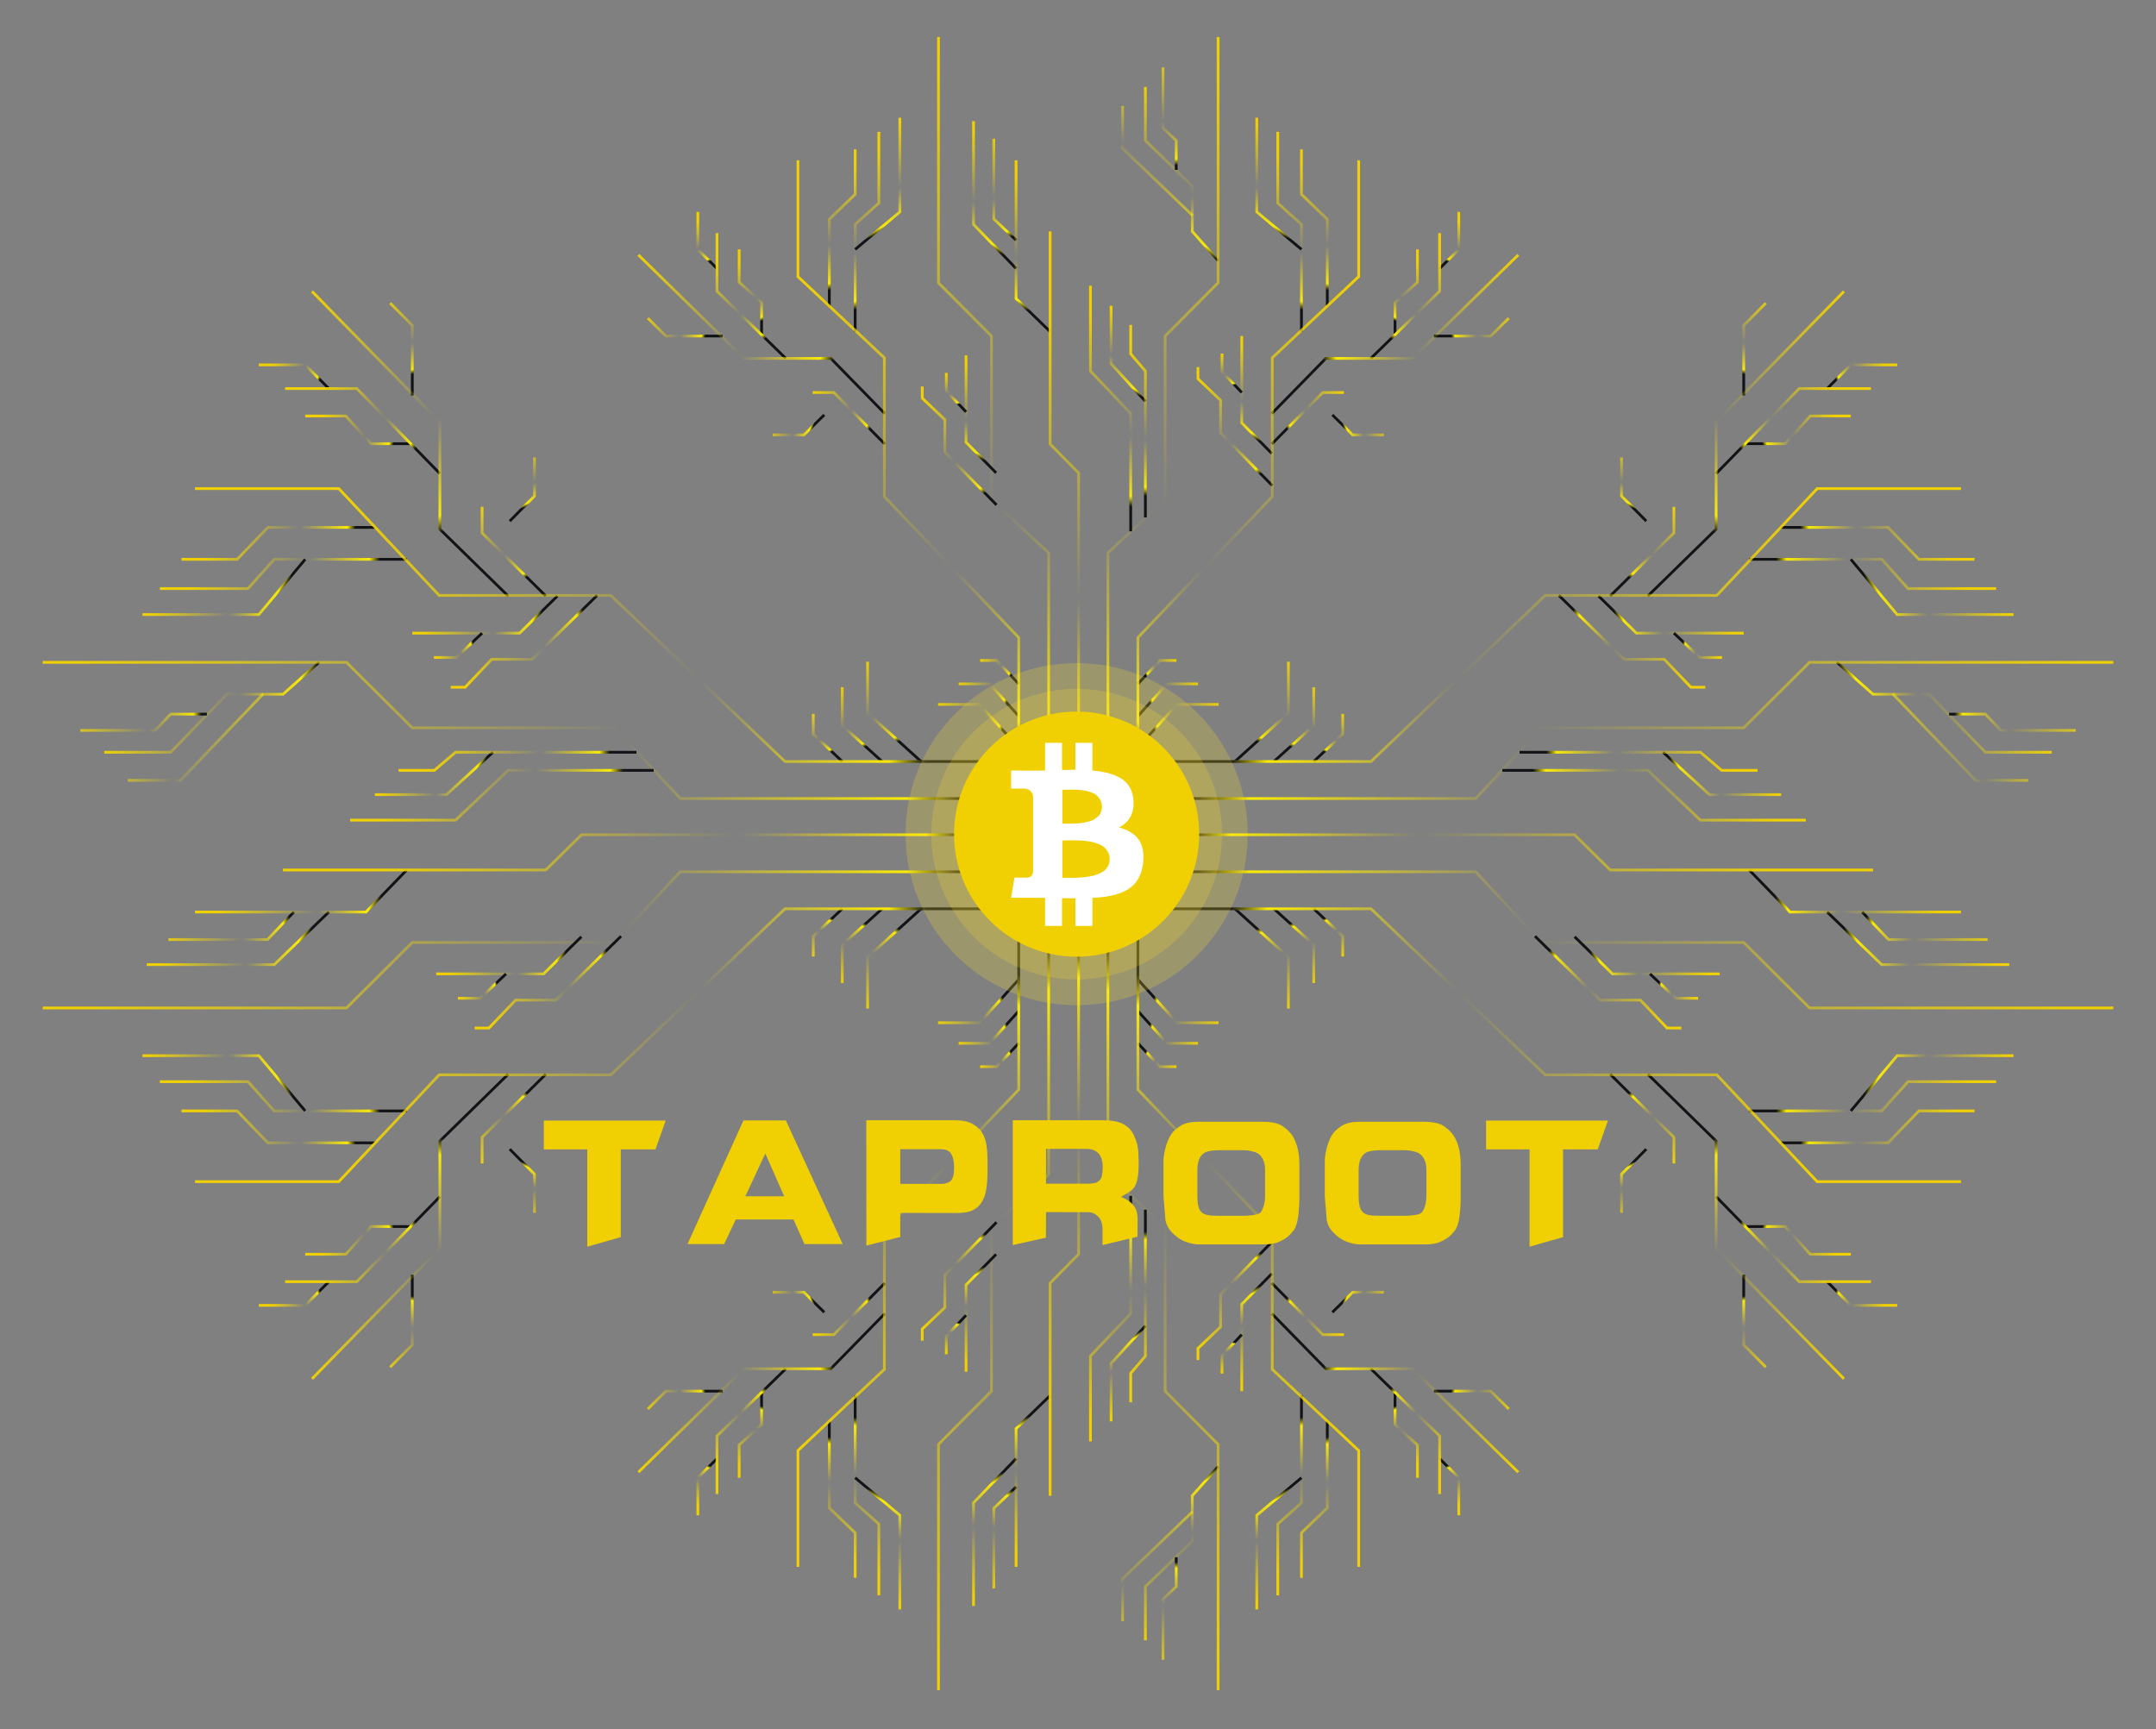 <?xml version="1.0" encoding="UTF-8"?>
<svg width="586px" height="470px" viewBox="0 0 586 470" version="1.1" xmlns="http://www.w3.org/2000/svg" xmlns:xlink="http://www.w3.org/1999/xlink">
    <rect x="0" y="0" width="586" height="470" fill="#808080" stroke="none"/>
    <title>img_taproot</title>
    <defs>
        <linearGradient x1="100%" y1="67.36%" x2="3.639%" y2="33.702%" id="linearGradient-1">
            <stop stop-color="#F0D003" offset="0%"></stop>
            <stop stop-color="#F8DC01" stop-opacity="0.549" offset="28.15%"></stop>
            <stop stop-color="#FFE600" stop-opacity="0" offset="62.4%"></stop>
            <stop stop-color="#FDE703" stop-opacity="0.69" offset="84.51%"></stop>
            <stop stop-color="#F9EA08" offset="94.43%"></stop>
            <stop stop-color="#111316" offset="100%"></stop>
        </linearGradient>
        <linearGradient x1="61.075%" y1="-12.606%" x2="38.988%" y2="79.166%" id="linearGradient-2">
            <stop stop-color="#F0D003" offset="0%"></stop>
            <stop stop-color="#F8DC01" stop-opacity="0.549" offset="28.15%"></stop>
            <stop stop-color="#FFE600" stop-opacity="0" offset="62.4%"></stop>
            <stop stop-color="#FDE703" stop-opacity="0.69" offset="84.51%"></stop>
            <stop stop-color="#F9EA08" offset="94.43%"></stop>
            <stop stop-color="#111316" offset="100%"></stop>
        </linearGradient>
        <linearGradient x1="61.073%" y1="-12.606%" x2="38.99%" y2="79.166%" id="linearGradient-3">
            <stop stop-color="#F0D003" offset="0%"></stop>
            <stop stop-color="#F8DC01" stop-opacity="0.549" offset="28.15%"></stop>
            <stop stop-color="#FFE600" stop-opacity="0" offset="62.4%"></stop>
            <stop stop-color="#FDE703" stop-opacity="0.69" offset="84.51%"></stop>
            <stop stop-color="#F9EA08" offset="94.43%"></stop>
            <stop stop-color="#111316" offset="100%"></stop>
        </linearGradient>
        <linearGradient x1="64.228%" y1="-12.606%" x2="35.853%" y2="79.166%" id="linearGradient-4">
            <stop stop-color="#F0D003" offset="0%"></stop>
            <stop stop-color="#F8DC01" stop-opacity="0.549" offset="28.15%"></stop>
            <stop stop-color="#FFE600" stop-opacity="0" offset="62.4%"></stop>
            <stop stop-color="#FDE703" stop-opacity="0.69" offset="84.51%"></stop>
            <stop stop-color="#F9EA08" offset="94.43%"></stop>
            <stop stop-color="#111316" offset="100%"></stop>
        </linearGradient>
        <linearGradient x1="88.503%" y1="45.903%" x2="11.716%" y2="51.909%" id="linearGradient-5">
            <stop stop-color="#F0D003" offset="0%"></stop>
            <stop stop-color="#F8DC01" stop-opacity="0.549" offset="28.15%"></stop>
            <stop stop-color="#FFE600" stop-opacity="0" offset="62.4%"></stop>
            <stop stop-color="#FDE703" stop-opacity="0.69" offset="84.51%"></stop>
            <stop stop-color="#F9EA08" offset="94.43%"></stop>
            <stop stop-color="#111316" offset="100%"></stop>
        </linearGradient>
        <linearGradient x1="69.645%" y1="-12.606%" x2="30.467%" y2="79.166%" id="linearGradient-6">
            <stop stop-color="#F0D003" offset="0%"></stop>
            <stop stop-color="#F8DC01" stop-opacity="0.549" offset="28.15%"></stop>
            <stop stop-color="#FFE600" stop-opacity="0" offset="62.4%"></stop>
            <stop stop-color="#FDE703" stop-opacity="0.69" offset="84.51%"></stop>
            <stop stop-color="#F9EA08" offset="94.43%"></stop>
            <stop stop-color="#111316" offset="100%"></stop>
        </linearGradient>
        <linearGradient x1="52.201%" y1="-12.606%" x2="47.812%" y2="79.166%" id="linearGradient-7">
            <stop stop-color="#F0D003" offset="0%"></stop>
            <stop stop-color="#F8DC01" stop-opacity="0.549" offset="28.15%"></stop>
            <stop stop-color="#FFE600" stop-opacity="0" offset="62.4%"></stop>
            <stop stop-color="#FDE703" stop-opacity="0.69" offset="84.51%"></stop>
            <stop stop-color="#F9EA08" offset="94.43%"></stop>
            <stop stop-color="#111316" offset="100%"></stop>
        </linearGradient>
        <linearGradient x1="88.503%" y1="42.841%" x2="11.716%" y2="53.335%" id="linearGradient-8">
            <stop stop-color="#F0D003" offset="0%"></stop>
            <stop stop-color="#F8DC01" stop-opacity="0.549" offset="28.15%"></stop>
            <stop stop-color="#FFE600" stop-opacity="0" offset="62.4%"></stop>
            <stop stop-color="#FDE703" stop-opacity="0.69" offset="84.51%"></stop>
            <stop stop-color="#F9EA08" offset="94.43%"></stop>
            <stop stop-color="#111316" offset="100%"></stop>
        </linearGradient>
        <linearGradient x1="88.503%" y1="45.632%" x2="11.716%" y2="52.035%" id="linearGradient-9">
            <stop stop-color="#F0D003" offset="0%"></stop>
            <stop stop-color="#F8DC01" stop-opacity="0.549" offset="28.15%"></stop>
            <stop stop-color="#FFE600" stop-opacity="0" offset="62.4%"></stop>
            <stop stop-color="#FDE703" stop-opacity="0.69" offset="84.51%"></stop>
            <stop stop-color="#F9EA08" offset="94.43%"></stop>
            <stop stop-color="#111316" offset="100%"></stop>
        </linearGradient>
        <linearGradient x1="88.503%" y1="31.109%" x2="11.716%" y2="58.801%" id="linearGradient-10">
            <stop stop-color="#F0D003" offset="0%"></stop>
            <stop stop-color="#F8DC01" stop-opacity="0.549" offset="28.15%"></stop>
            <stop stop-color="#FFE600" stop-opacity="0" offset="62.4%"></stop>
            <stop stop-color="#FDE703" stop-opacity="0.69" offset="84.51%"></stop>
            <stop stop-color="#F9EA08" offset="94.43%"></stop>
            <stop stop-color="#111316" offset="100%"></stop>
        </linearGradient>
        <linearGradient x1="65.962%" y1="-12.606%" x2="34.129%" y2="79.166%" id="linearGradient-11">
            <stop stop-color="#F0D003" offset="0%"></stop>
            <stop stop-color="#F8DC01" stop-opacity="0.549" offset="28.15%"></stop>
            <stop stop-color="#FFE600" stop-opacity="0" offset="62.4%"></stop>
            <stop stop-color="#FDE703" stop-opacity="0.69" offset="84.51%"></stop>
            <stop stop-color="#F9EA08" offset="94.43%"></stop>
            <stop stop-color="#111316" offset="100%"></stop>
        </linearGradient>
        <linearGradient x1="88.503%" y1="49.12%" x2="11.716%" y2="50.41%" id="linearGradient-12">
            <stop stop-color="#F0D003" offset="0%"></stop>
            <stop stop-color="#F8DC01" stop-opacity="0.549" offset="28.15%"></stop>
            <stop stop-color="#FFE600" stop-opacity="0" offset="62.4%"></stop>
            <stop stop-color="#FDE703" stop-opacity="0.69" offset="84.51%"></stop>
            <stop stop-color="#F9EA08" offset="94.43%"></stop>
            <stop stop-color="#111316" offset="100%"></stop>
        </linearGradient>
        <linearGradient x1="88.503%" y1="48.292%" x2="11.716%" y2="50.796%" id="linearGradient-13">
            <stop stop-color="#F0D003" offset="0%"></stop>
            <stop stop-color="#F8DC01" stop-opacity="0.549" offset="28.15%"></stop>
            <stop stop-color="#FFE600" stop-opacity="0" offset="62.4%"></stop>
            <stop stop-color="#FDE703" stop-opacity="0.69" offset="84.51%"></stop>
            <stop stop-color="#F9EA08" offset="94.43%"></stop>
            <stop stop-color="#111316" offset="100%"></stop>
        </linearGradient>
        <linearGradient x1="88.503%" y1="44.021%" x2="11.716%" y2="52.785%" id="linearGradient-14">
            <stop stop-color="#F0D003" offset="0%"></stop>
            <stop stop-color="#F8DC01" stop-opacity="0.549" offset="28.15%"></stop>
            <stop stop-color="#FFE600" stop-opacity="0" offset="62.4%"></stop>
            <stop stop-color="#FDE703" stop-opacity="0.69" offset="84.51%"></stop>
            <stop stop-color="#F9EA08" offset="94.43%"></stop>
            <stop stop-color="#111316" offset="100%"></stop>
        </linearGradient>
        <linearGradient x1="55.815%" y1="-12.606%" x2="44.218%" y2="79.166%" id="linearGradient-15">
            <stop stop-color="#F0D003" offset="0%"></stop>
            <stop stop-color="#F8DC01" stop-opacity="0.549" offset="28.15%"></stop>
            <stop stop-color="#FFE600" stop-opacity="0" offset="62.4%"></stop>
            <stop stop-color="#FDE703" stop-opacity="0.69" offset="84.51%"></stop>
            <stop stop-color="#F9EA08" offset="94.43%"></stop>
            <stop stop-color="#111316" offset="100%"></stop>
        </linearGradient>
        <linearGradient x1="100%" y1="67.686%" x2="16.851%" y2="57.557%" id="linearGradient-16">
            <stop stop-color="#F0D003" offset="0%"></stop>
            <stop stop-color="#F8DC01" stop-opacity="0.549" offset="28.15%"></stop>
            <stop stop-color="#FFE600" stop-opacity="0" offset="62.4%"></stop>
            <stop stop-color="#FDE703" stop-opacity="0.69" offset="84.51%"></stop>
            <stop stop-color="#F9EA08" offset="94.43%"></stop>
            <stop stop-color="#111316" offset="100%"></stop>
        </linearGradient>
        <linearGradient x1="50.081%" y1="-12.606%" x2="49.919%" y2="79.166%" id="linearGradient-17">
            <stop stop-color="#F0D003" offset="0%"></stop>
            <stop stop-color="#F8DC01" stop-opacity="0.549" offset="28.15%"></stop>
            <stop stop-color="#FFE600" stop-opacity="0" offset="62.4%"></stop>
            <stop stop-color="#FDE703" stop-opacity="0.69" offset="84.51%"></stop>
            <stop stop-color="#F9EA08" offset="94.43%"></stop>
            <stop stop-color="#111316" offset="100%"></stop>
        </linearGradient>
        <linearGradient x1="88.503%" y1="42.793%" x2="11.716%" y2="53.358%" id="linearGradient-18">
            <stop stop-color="#F0D003" offset="0%"></stop>
            <stop stop-color="#F8DC01" stop-opacity="0.549" offset="28.15%"></stop>
            <stop stop-color="#FFE600" stop-opacity="0" offset="62.4%"></stop>
            <stop stop-color="#FDE703" stop-opacity="0.69" offset="84.51%"></stop>
            <stop stop-color="#F9EA08" offset="94.43%"></stop>
            <stop stop-color="#111316" offset="100%"></stop>
        </linearGradient>
        <linearGradient x1="88.503%" y1="24.374%" x2="11.716%" y2="61.938%" id="linearGradient-19">
            <stop stop-color="#F0D003" offset="0%"></stop>
            <stop stop-color="#F8DC01" stop-opacity="0.549" offset="28.15%"></stop>
            <stop stop-color="#FFE600" stop-opacity="0" offset="62.4%"></stop>
            <stop stop-color="#FDE703" stop-opacity="0.69" offset="84.51%"></stop>
            <stop stop-color="#F9EA08" offset="94.43%"></stop>
            <stop stop-color="#111316" offset="100%"></stop>
        </linearGradient>
        <linearGradient x1="88.503%" y1="39.028%" x2="11.716%" y2="55.112%" id="linearGradient-20">
            <stop stop-color="#F0D003" offset="0%"></stop>
            <stop stop-color="#F8DC01" stop-opacity="0.549" offset="28.15%"></stop>
            <stop stop-color="#FFE600" stop-opacity="0" offset="62.4%"></stop>
            <stop stop-color="#FDE703" stop-opacity="0.69" offset="84.51%"></stop>
            <stop stop-color="#F9EA08" offset="94.43%"></stop>
            <stop stop-color="#111316" offset="100%"></stop>
        </linearGradient>
        <linearGradient x1="98.918%" y1="48.867%" x2="8.836%" y2="50.569%" id="linearGradient-21">
            <stop stop-color="#F0D003" offset="0%"></stop>
            <stop stop-color="#F8DC01" stop-opacity="0.549" offset="28.15%"></stop>
            <stop stop-color="#FFE600" stop-opacity="0" offset="62.4%"></stop>
            <stop stop-color="#FDE703" stop-opacity="0.69" offset="84.51%"></stop>
            <stop stop-color="#F9EA08" offset="94.43%"></stop>
            <stop stop-color="#111316" offset="100%"></stop>
        </linearGradient>
        <linearGradient x1="88.503%" y1="41.936%" x2="11.716%" y2="53.757%" id="linearGradient-22">
            <stop stop-color="#F0D003" offset="0%"></stop>
            <stop stop-color="#F8DC01" stop-opacity="0.549" offset="28.15%"></stop>
            <stop stop-color="#FFE600" stop-opacity="0" offset="62.4%"></stop>
            <stop stop-color="#FDE703" stop-opacity="0.69" offset="84.51%"></stop>
            <stop stop-color="#F9EA08" offset="94.43%"></stop>
            <stop stop-color="#111316" offset="100%"></stop>
        </linearGradient>
        <linearGradient x1="88.503%" y1="49.636%" x2="11.716%" y2="50.17%" id="linearGradient-23">
            <stop stop-color="#F0D003" offset="0%"></stop>
            <stop stop-color="#F8DC01" stop-opacity="0.549" offset="28.15%"></stop>
            <stop stop-color="#FFE600" stop-opacity="0" offset="62.4%"></stop>
            <stop stop-color="#FDE703" stop-opacity="0.69" offset="84.51%"></stop>
            <stop stop-color="#F9EA08" offset="94.43%"></stop>
            <stop stop-color="#111316" offset="100%"></stop>
        </linearGradient>
        <linearGradient x1="88.503%" y1="48.318%" x2="11.716%" y2="50.784%" id="linearGradient-24">
            <stop stop-color="#F0D003" offset="0%"></stop>
            <stop stop-color="#F8DC01" stop-opacity="0.549" offset="28.15%"></stop>
            <stop stop-color="#FFE600" stop-opacity="0" offset="62.4%"></stop>
            <stop stop-color="#FDE703" stop-opacity="0.69" offset="84.51%"></stop>
            <stop stop-color="#F9EA08" offset="94.43%"></stop>
            <stop stop-color="#111316" offset="100%"></stop>
        </linearGradient>
        <linearGradient x1="117.423%" y1="12.297%" x2="4.494%" y2="12.297%" id="linearGradient-25">
            <stop stop-color="#F0D003" offset="0%"></stop>
            <stop stop-color="#F8DC01" stop-opacity="0.549" offset="28.15%"></stop>
            <stop stop-color="#FFE600" stop-opacity="0" offset="62.4%"></stop>
            <stop stop-color="#FDE703" stop-opacity="0.69" offset="84.51%"></stop>
            <stop stop-color="#F9EA08" offset="94.43%"></stop>
            <stop stop-color="#111316" offset="100%"></stop>
        </linearGradient>
        <linearGradient x1="113.389%" y1="54.479%" x2="1.869%" y2="48.38%" id="linearGradient-26">
            <stop stop-color="#F0D003" offset="0%"></stop>
            <stop stop-color="#F8DC01" stop-opacity="0.549" offset="28.15%"></stop>
            <stop stop-color="#FFE600" stop-opacity="0" offset="62.4%"></stop>
            <stop stop-color="#FDE703" stop-opacity="0.69" offset="84.51%"></stop>
            <stop stop-color="#F9EA08" offset="94.43%"></stop>
            <stop stop-color="#111316" offset="100%"></stop>
        </linearGradient>
        <linearGradient x1="88.503%" y1="44.782%" x2="11.716%" y2="52.431%" id="linearGradient-27">
            <stop stop-color="#F0D003" offset="0%"></stop>
            <stop stop-color="#F8DC01" stop-opacity="0.549" offset="28.15%"></stop>
            <stop stop-color="#FFE600" stop-opacity="0" offset="62.4%"></stop>
            <stop stop-color="#FDE703" stop-opacity="0.69" offset="84.51%"></stop>
            <stop stop-color="#F9EA08" offset="94.43%"></stop>
            <stop stop-color="#111316" offset="100%"></stop>
        </linearGradient>
        <linearGradient x1="88.503%" y1="47.529%" x2="11.716%" y2="51.151%" id="linearGradient-28">
            <stop stop-color="#F0D003" offset="0%"></stop>
            <stop stop-color="#F8DC01" stop-opacity="0.549" offset="28.15%"></stop>
            <stop stop-color="#FFE600" stop-opacity="0" offset="62.4%"></stop>
            <stop stop-color="#FDE703" stop-opacity="0.69" offset="84.51%"></stop>
            <stop stop-color="#F9EA08" offset="94.43%"></stop>
            <stop stop-color="#111316" offset="100%"></stop>
        </linearGradient>
        <linearGradient x1="88.503%" y1="49.867%" x2="11.716%" y2="50.062%" id="linearGradient-29">
            <stop stop-color="#F0D003" offset="0%"></stop>
            <stop stop-color="#F8DC01" stop-opacity="0.549" offset="28.15%"></stop>
            <stop stop-color="#FFE600" stop-opacity="0" offset="62.4%"></stop>
            <stop stop-color="#FDE703" stop-opacity="0.69" offset="84.51%"></stop>
            <stop stop-color="#F9EA08" offset="94.43%"></stop>
            <stop stop-color="#111316" offset="100%"></stop>
        </linearGradient>
        <linearGradient x1="100%" y1="67.36%" x2="3.639%" y2="33.702%" id="linearGradient-30">
            <stop stop-color="#F0D003" offset="0%"></stop>
            <stop stop-color="#F8DC01" stop-opacity="0.549" offset="28.15%"></stop>
            <stop stop-color="#FFE600" stop-opacity="0" offset="62.4%"></stop>
            <stop stop-color="#FDE703" stop-opacity="0.69" offset="84.51%"></stop>
            <stop stop-color="#F9EA08" offset="94.43%"></stop>
            <stop stop-color="#111316" offset="100%"></stop>
        </linearGradient>
        <linearGradient x1="61.075%" y1="-12.606%" x2="38.988%" y2="79.166%" id="linearGradient-31">
            <stop stop-color="#F0D003" offset="0%"></stop>
            <stop stop-color="#F8DC01" stop-opacity="0.549" offset="28.15%"></stop>
            <stop stop-color="#FFE600" stop-opacity="0" offset="62.4%"></stop>
            <stop stop-color="#FDE703" stop-opacity="0.69" offset="84.51%"></stop>
            <stop stop-color="#F9EA08" offset="94.43%"></stop>
            <stop stop-color="#111316" offset="100%"></stop>
        </linearGradient>
        <linearGradient x1="61.073%" y1="-12.606%" x2="38.99%" y2="79.166%" id="linearGradient-32">
            <stop stop-color="#F0D003" offset="0%"></stop>
            <stop stop-color="#F8DC01" stop-opacity="0.549" offset="28.15%"></stop>
            <stop stop-color="#FFE600" stop-opacity="0" offset="62.4%"></stop>
            <stop stop-color="#FDE703" stop-opacity="0.69" offset="84.51%"></stop>
            <stop stop-color="#F9EA08" offset="94.43%"></stop>
            <stop stop-color="#111316" offset="100%"></stop>
        </linearGradient>
        <linearGradient x1="64.228%" y1="-12.606%" x2="35.853%" y2="79.166%" id="linearGradient-33">
            <stop stop-color="#F0D003" offset="0%"></stop>
            <stop stop-color="#F8DC01" stop-opacity="0.549" offset="28.15%"></stop>
            <stop stop-color="#FFE600" stop-opacity="0" offset="62.4%"></stop>
            <stop stop-color="#FDE703" stop-opacity="0.69" offset="84.51%"></stop>
            <stop stop-color="#F9EA08" offset="94.43%"></stop>
            <stop stop-color="#111316" offset="100%"></stop>
        </linearGradient>
        <linearGradient x1="88.503%" y1="45.903%" x2="11.716%" y2="51.909%" id="linearGradient-34">
            <stop stop-color="#F0D003" offset="0%"></stop>
            <stop stop-color="#F8DC01" stop-opacity="0.549" offset="28.15%"></stop>
            <stop stop-color="#FFE600" stop-opacity="0" offset="62.4%"></stop>
            <stop stop-color="#FDE703" stop-opacity="0.69" offset="84.51%"></stop>
            <stop stop-color="#F9EA08" offset="94.43%"></stop>
            <stop stop-color="#111316" offset="100%"></stop>
        </linearGradient>
        <linearGradient x1="69.645%" y1="-12.606%" x2="30.467%" y2="79.166%" id="linearGradient-35">
            <stop stop-color="#F0D003" offset="0%"></stop>
            <stop stop-color="#F8DC01" stop-opacity="0.549" offset="28.15%"></stop>
            <stop stop-color="#FFE600" stop-opacity="0" offset="62.4%"></stop>
            <stop stop-color="#FDE703" stop-opacity="0.69" offset="84.51%"></stop>
            <stop stop-color="#F9EA08" offset="94.43%"></stop>
            <stop stop-color="#111316" offset="100%"></stop>
        </linearGradient>
        <linearGradient x1="52.201%" y1="-12.606%" x2="47.812%" y2="79.166%" id="linearGradient-36">
            <stop stop-color="#F0D003" offset="0%"></stop>
            <stop stop-color="#F8DC01" stop-opacity="0.549" offset="28.15%"></stop>
            <stop stop-color="#FFE600" stop-opacity="0" offset="62.4%"></stop>
            <stop stop-color="#FDE703" stop-opacity="0.69" offset="84.51%"></stop>
            <stop stop-color="#F9EA08" offset="94.43%"></stop>
            <stop stop-color="#111316" offset="100%"></stop>
        </linearGradient>
        <linearGradient x1="88.503%" y1="42.841%" x2="11.716%" y2="53.335%" id="linearGradient-37">
            <stop stop-color="#F0D003" offset="0%"></stop>
            <stop stop-color="#F8DC01" stop-opacity="0.549" offset="28.15%"></stop>
            <stop stop-color="#FFE600" stop-opacity="0" offset="62.4%"></stop>
            <stop stop-color="#FDE703" stop-opacity="0.69" offset="84.51%"></stop>
            <stop stop-color="#F9EA08" offset="94.43%"></stop>
            <stop stop-color="#111316" offset="100%"></stop>
        </linearGradient>
        <linearGradient x1="88.503%" y1="45.632%" x2="11.716%" y2="52.035%" id="linearGradient-38">
            <stop stop-color="#F0D003" offset="0%"></stop>
            <stop stop-color="#F8DC01" stop-opacity="0.549" offset="28.15%"></stop>
            <stop stop-color="#FFE600" stop-opacity="0" offset="62.4%"></stop>
            <stop stop-color="#FDE703" stop-opacity="0.69" offset="84.51%"></stop>
            <stop stop-color="#F9EA08" offset="94.43%"></stop>
            <stop stop-color="#111316" offset="100%"></stop>
        </linearGradient>
        <linearGradient x1="88.503%" y1="31.109%" x2="11.716%" y2="58.801%" id="linearGradient-39">
            <stop stop-color="#F0D003" offset="0%"></stop>
            <stop stop-color="#F8DC01" stop-opacity="0.549" offset="28.15%"></stop>
            <stop stop-color="#FFE600" stop-opacity="0" offset="62.4%"></stop>
            <stop stop-color="#FDE703" stop-opacity="0.69" offset="84.51%"></stop>
            <stop stop-color="#F9EA08" offset="94.43%"></stop>
            <stop stop-color="#111316" offset="100%"></stop>
        </linearGradient>
        <linearGradient x1="65.962%" y1="-12.606%" x2="34.129%" y2="79.166%" id="linearGradient-40">
            <stop stop-color="#F0D003" offset="0%"></stop>
            <stop stop-color="#F8DC01" stop-opacity="0.549" offset="28.15%"></stop>
            <stop stop-color="#FFE600" stop-opacity="0" offset="62.4%"></stop>
            <stop stop-color="#FDE703" stop-opacity="0.69" offset="84.51%"></stop>
            <stop stop-color="#F9EA08" offset="94.43%"></stop>
            <stop stop-color="#111316" offset="100%"></stop>
        </linearGradient>
        <linearGradient x1="88.503%" y1="49.12%" x2="11.716%" y2="50.41%" id="linearGradient-41">
            <stop stop-color="#F0D003" offset="0%"></stop>
            <stop stop-color="#F8DC01" stop-opacity="0.549" offset="28.15%"></stop>
            <stop stop-color="#FFE600" stop-opacity="0" offset="62.4%"></stop>
            <stop stop-color="#FDE703" stop-opacity="0.69" offset="84.51%"></stop>
            <stop stop-color="#F9EA08" offset="94.43%"></stop>
            <stop stop-color="#111316" offset="100%"></stop>
        </linearGradient>
        <linearGradient x1="88.503%" y1="48.292%" x2="11.716%" y2="50.796%" id="linearGradient-42">
            <stop stop-color="#F0D003" offset="0%"></stop>
            <stop stop-color="#F8DC01" stop-opacity="0.549" offset="28.15%"></stop>
            <stop stop-color="#FFE600" stop-opacity="0" offset="62.4%"></stop>
            <stop stop-color="#FDE703" stop-opacity="0.69" offset="84.51%"></stop>
            <stop stop-color="#F9EA08" offset="94.43%"></stop>
            <stop stop-color="#111316" offset="100%"></stop>
        </linearGradient>
        <linearGradient x1="88.503%" y1="44.021%" x2="11.716%" y2="52.785%" id="linearGradient-43">
            <stop stop-color="#F0D003" offset="0%"></stop>
            <stop stop-color="#F8DC01" stop-opacity="0.549" offset="28.15%"></stop>
            <stop stop-color="#FFE600" stop-opacity="0" offset="62.4%"></stop>
            <stop stop-color="#FDE703" stop-opacity="0.69" offset="84.51%"></stop>
            <stop stop-color="#F9EA08" offset="94.43%"></stop>
            <stop stop-color="#111316" offset="100%"></stop>
        </linearGradient>
        <linearGradient x1="55.815%" y1="-12.606%" x2="44.218%" y2="79.166%" id="linearGradient-44">
            <stop stop-color="#F0D003" offset="0%"></stop>
            <stop stop-color="#F8DC01" stop-opacity="0.549" offset="28.15%"></stop>
            <stop stop-color="#FFE600" stop-opacity="0" offset="62.4%"></stop>
            <stop stop-color="#FDE703" stop-opacity="0.69" offset="84.51%"></stop>
            <stop stop-color="#F9EA08" offset="94.43%"></stop>
            <stop stop-color="#111316" offset="100%"></stop>
        </linearGradient>
        <linearGradient x1="100%" y1="67.686%" x2="16.851%" y2="57.557%" id="linearGradient-45">
            <stop stop-color="#F0D003" offset="0%"></stop>
            <stop stop-color="#F8DC01" stop-opacity="0.549" offset="28.15%"></stop>
            <stop stop-color="#FFE600" stop-opacity="0" offset="62.4%"></stop>
            <stop stop-color="#FDE703" stop-opacity="0.69" offset="84.51%"></stop>
            <stop stop-color="#F9EA08" offset="94.43%"></stop>
            <stop stop-color="#111316" offset="100%"></stop>
        </linearGradient>
        <linearGradient x1="50.081%" y1="-12.606%" x2="49.919%" y2="79.166%" id="linearGradient-46">
            <stop stop-color="#F0D003" offset="0%"></stop>
            <stop stop-color="#F8DC01" stop-opacity="0.549" offset="28.15%"></stop>
            <stop stop-color="#FFE600" stop-opacity="0" offset="62.4%"></stop>
            <stop stop-color="#FDE703" stop-opacity="0.69" offset="84.51%"></stop>
            <stop stop-color="#F9EA08" offset="94.43%"></stop>
            <stop stop-color="#111316" offset="100%"></stop>
        </linearGradient>
        <linearGradient x1="88.503%" y1="42.793%" x2="11.716%" y2="53.358%" id="linearGradient-47">
            <stop stop-color="#F0D003" offset="0%"></stop>
            <stop stop-color="#F8DC01" stop-opacity="0.549" offset="28.15%"></stop>
            <stop stop-color="#FFE600" stop-opacity="0" offset="62.4%"></stop>
            <stop stop-color="#FDE703" stop-opacity="0.69" offset="84.51%"></stop>
            <stop stop-color="#F9EA08" offset="94.43%"></stop>
            <stop stop-color="#111316" offset="100%"></stop>
        </linearGradient>
        <linearGradient x1="88.503%" y1="24.374%" x2="11.716%" y2="61.938%" id="linearGradient-48">
            <stop stop-color="#F0D003" offset="0%"></stop>
            <stop stop-color="#F8DC01" stop-opacity="0.549" offset="28.15%"></stop>
            <stop stop-color="#FFE600" stop-opacity="0" offset="62.4%"></stop>
            <stop stop-color="#FDE703" stop-opacity="0.69" offset="84.51%"></stop>
            <stop stop-color="#F9EA08" offset="94.43%"></stop>
            <stop stop-color="#111316" offset="100%"></stop>
        </linearGradient>
        <linearGradient x1="88.503%" y1="39.028%" x2="11.716%" y2="55.112%" id="linearGradient-49">
            <stop stop-color="#F0D003" offset="0%"></stop>
            <stop stop-color="#F8DC01" stop-opacity="0.549" offset="28.15%"></stop>
            <stop stop-color="#FFE600" stop-opacity="0" offset="62.4%"></stop>
            <stop stop-color="#FDE703" stop-opacity="0.69" offset="84.51%"></stop>
            <stop stop-color="#F9EA08" offset="94.43%"></stop>
            <stop stop-color="#111316" offset="100%"></stop>
        </linearGradient>
        <linearGradient x1="98.918%" y1="48.867%" x2="8.836%" y2="50.569%" id="linearGradient-50">
            <stop stop-color="#F0D003" offset="0%"></stop>
            <stop stop-color="#F8DC01" stop-opacity="0.549" offset="28.15%"></stop>
            <stop stop-color="#FFE600" stop-opacity="0" offset="62.4%"></stop>
            <stop stop-color="#FDE703" stop-opacity="0.69" offset="84.51%"></stop>
            <stop stop-color="#F9EA08" offset="94.43%"></stop>
            <stop stop-color="#111316" offset="100%"></stop>
        </linearGradient>
        <linearGradient x1="88.503%" y1="41.936%" x2="11.716%" y2="53.757%" id="linearGradient-51">
            <stop stop-color="#F0D003" offset="0%"></stop>
            <stop stop-color="#F8DC01" stop-opacity="0.549" offset="28.15%"></stop>
            <stop stop-color="#FFE600" stop-opacity="0" offset="62.4%"></stop>
            <stop stop-color="#FDE703" stop-opacity="0.69" offset="84.51%"></stop>
            <stop stop-color="#F9EA08" offset="94.43%"></stop>
            <stop stop-color="#111316" offset="100%"></stop>
        </linearGradient>
        <linearGradient x1="88.503%" y1="49.636%" x2="11.716%" y2="50.17%" id="linearGradient-52">
            <stop stop-color="#F0D003" offset="0%"></stop>
            <stop stop-color="#F8DC01" stop-opacity="0.549" offset="28.15%"></stop>
            <stop stop-color="#FFE600" stop-opacity="0" offset="62.4%"></stop>
            <stop stop-color="#FDE703" stop-opacity="0.69" offset="84.51%"></stop>
            <stop stop-color="#F9EA08" offset="94.43%"></stop>
            <stop stop-color="#111316" offset="100%"></stop>
        </linearGradient>
        <linearGradient x1="88.503%" y1="48.318%" x2="11.716%" y2="50.784%" id="linearGradient-53">
            <stop stop-color="#F0D003" offset="0%"></stop>
            <stop stop-color="#F8DC01" stop-opacity="0.549" offset="28.15%"></stop>
            <stop stop-color="#FFE600" stop-opacity="0" offset="62.4%"></stop>
            <stop stop-color="#FDE703" stop-opacity="0.69" offset="84.51%"></stop>
            <stop stop-color="#F9EA08" offset="94.43%"></stop>
            <stop stop-color="#111316" offset="100%"></stop>
        </linearGradient>
        <linearGradient x1="117.423%" y1="12.297%" x2="4.494%" y2="12.297%" id="linearGradient-54">
            <stop stop-color="#F0D003" offset="0%"></stop>
            <stop stop-color="#F8DC01" stop-opacity="0.549" offset="28.15%"></stop>
            <stop stop-color="#FFE600" stop-opacity="0" offset="62.4%"></stop>
            <stop stop-color="#FDE703" stop-opacity="0.69" offset="84.51%"></stop>
            <stop stop-color="#F9EA08" offset="94.43%"></stop>
            <stop stop-color="#111316" offset="100%"></stop>
        </linearGradient>
        <linearGradient x1="113.389%" y1="54.479%" x2="1.869%" y2="48.38%" id="linearGradient-55">
            <stop stop-color="#F0D003" offset="0%"></stop>
            <stop stop-color="#F8DC01" stop-opacity="0.549" offset="28.15%"></stop>
            <stop stop-color="#FFE600" stop-opacity="0" offset="62.4%"></stop>
            <stop stop-color="#FDE703" stop-opacity="0.69" offset="84.51%"></stop>
            <stop stop-color="#F9EA08" offset="94.43%"></stop>
            <stop stop-color="#111316" offset="100%"></stop>
        </linearGradient>
        <linearGradient x1="88.503%" y1="44.782%" x2="11.716%" y2="52.431%" id="linearGradient-56">
            <stop stop-color="#F0D003" offset="0%"></stop>
            <stop stop-color="#F8DC01" stop-opacity="0.549" offset="28.15%"></stop>
            <stop stop-color="#FFE600" stop-opacity="0" offset="62.4%"></stop>
            <stop stop-color="#FDE703" stop-opacity="0.69" offset="84.51%"></stop>
            <stop stop-color="#F9EA08" offset="94.43%"></stop>
            <stop stop-color="#111316" offset="100%"></stop>
        </linearGradient>
        <linearGradient x1="88.503%" y1="47.529%" x2="11.716%" y2="51.151%" id="linearGradient-57">
            <stop stop-color="#F0D003" offset="0%"></stop>
            <stop stop-color="#F8DC01" stop-opacity="0.549" offset="28.15%"></stop>
            <stop stop-color="#FFE600" stop-opacity="0" offset="62.4%"></stop>
            <stop stop-color="#FDE703" stop-opacity="0.69" offset="84.51%"></stop>
            <stop stop-color="#F9EA08" offset="94.43%"></stop>
            <stop stop-color="#111316" offset="100%"></stop>
        </linearGradient>
        <linearGradient x1="88.503%" y1="49.867%" x2="11.716%" y2="50.062%" id="linearGradient-58">
            <stop stop-color="#F0D003" offset="0%"></stop>
            <stop stop-color="#F8DC01" stop-opacity="0.549" offset="28.15%"></stop>
            <stop stop-color="#FFE600" stop-opacity="0" offset="62.4%"></stop>
            <stop stop-color="#FDE703" stop-opacity="0.69" offset="84.51%"></stop>
            <stop stop-color="#F9EA08" offset="94.43%"></stop>
            <stop stop-color="#111316" offset="100%"></stop>
        </linearGradient>
    </defs>
    <g id="3.0备份" stroke="none" stroke-width="1" fill="none" fill-rule="evenodd">
        <g id="首页" transform="translate(-628, -1661)">
            <g id="img_taproot" transform="translate(628, 1661.236)">
                <g id="编组-15" transform="translate(0, 72.369)" stroke-width="0.75">
                    <g id="编组-13" transform="translate(293, 0)">
                        <g id="编组-9">
                            <polyline id="路径-9" stroke="url(#linearGradient-1)" points="130.706 89.245 148.422 106.605 159.347 106.605 166.588 114.199 170.495 114.199"></polyline>
                            <polyline id="路径-25" stroke="url(#linearGradient-2)" points="42.654 134.378 57.188 121.217 57.188 107.277"></polyline>
                            <polyline id="路径-25" stroke="url(#linearGradient-3)" points="53.251 134.378 64.072 124.58 64.072 114.199"></polyline>
                            <polyline id="路径-25" stroke="url(#linearGradient-4)" points="64.072 134.378 71.946 126.949 71.946 121.424"></polyline>
                            <polyline id="路径-9" stroke="url(#linearGradient-5)" points="141.48 89.392 151.782 99.488 180.942 99.488"></polyline>
                            <polyline id="路径-13" stroke="url(#linearGradient-6)" points="144.653 89.392 161.961 72.278 161.961 65.161"></polyline>
                            <polyline id="路径-12" stroke="url(#linearGradient-7)" points="180.942 34.908 180.942 15.865 186.949 9.782"></polyline>
                            <polyline id="路径-23" stroke="url(#linearGradient-8)" points="203.626 33.016 210.049 26.581 222.655 26.581"></polyline>
                            <polyline id="路径-24" stroke="url(#linearGradient-9)" points="181.542 47.998 192.192 47.998 199.025 40.468 210.049 40.468"></polyline>
                            <polyline id="路径-22" stroke="url(#linearGradient-10)" points="173.442 56.126 196.008 33.016 215.513 33.016"></polyline>
                            <polyline id="路径-11" stroke="url(#linearGradient-11)" points="154.89 89.392 173.442 71.238 173.442 42.112 208.195 6.603"></polyline>
                            <polyline id="路径-4" stroke="url(#linearGradient-12)" points="182.442 79.431 218.459 79.431 225.602 87.388 249.558 87.388"></polyline>
                            <polyline id="路径-6" stroke="url(#linearGradient-13)" points="191.115 70.75 220.177 70.75 228.548 79.431 243.664 79.431"></polyline>
                            <polyline id="路径-8" stroke="url(#linearGradient-14)" points="0 134.378 79.639 134.378 126.984 89.245 173.624 89.245 200.913 60.208 240 60.208"></polyline>
                            <circle id="椭圆形" stroke="" cx="245.529" cy="60.208" r="5.529"></circle>
                            <circle id="椭圆形" stroke="" cx="173.442" cy="113.877" r="2.947"></circle>
                            <circle id="椭圆形" stroke="" cx="177.996" cy="106.185" r="2.947"></circle>
                            <circle id="椭圆形" stroke="" cx="161.961" cy="62.215" r="2.947"></circle>
                            <circle id="椭圆形" stroke="" cx="154.461" cy="54.679" r="2.947"></circle>
                            <circle id="椭圆形" stroke="" cx="218.459" cy="33.016" r="2.947"></circle>
                            <circle id="椭圆形" stroke="" cx="212.566" cy="40.468" r="2.947"></circle>
                            <circle id="椭圆形" stroke="" cx="246.611" cy="79.431" r="2.947"></circle>
                            <circle id="椭圆形" stroke="" cx="252.505" cy="87.388" r="2.947"></circle>
                            <circle id="椭圆形" stroke="" cx="257.234" cy="94.346" r="2.947"></circle>
                            <polyline id="路径-21" stroke="url(#linearGradient-15)" points="154.461 69.052 147.73 62.215 147.73 51.733"></polyline>
                            <circle id="椭圆形" stroke="" cx="225.602" cy="26.581" r="2.947"></circle>
                            <circle id="椭圆形" stroke="" cx="147.73" cy="48.786" r="2.947"></circle>
                            <circle id="椭圆形" stroke="" cx="57.188" cy="104.668" r="2.947"></circle>
                            <circle id="椭圆形" stroke="" cx="184.692" cy="99.488" r="3.75"></circle>
                            <circle id="椭圆形" stroke="" cx="210.878" cy="4.034" r="3.75"></circle>
                            <circle id="椭圆形" stroke="" cx="189.492" cy="6.603" r="3.75"></circle>
                            <polyline id="路径-10" stroke="url(#linearGradient-16)" points="161.961 99.488 168.995 106.116 175.049 106.116"></polyline>
                            <line x1="154.461" y1="79.431" x2="154.461" y2="57.626" id="路径-18" stroke="url(#linearGradient-17)"></line>
                            <circle id="椭圆形" stroke="" cx="64.072" cy="111.252" r="2.947"></circle>
                            <circle id="椭圆形" stroke="" cx="71.946" cy="118.477" r="2.947"></circle>
                            <polyline id="路径-5" stroke="url(#linearGradient-18)" points="210.049 79.431 222.655 94.44 254.288 94.44"></polyline>
                        </g>
                        <g id="编组-9" transform="translate(130.5, 241.293) scale(1, -1) translate(-130.5, -241.293) translate(0, 173.793)">
                            <polyline id="路径-25" stroke="url(#linearGradient-2)" points="42.654 134.378 57.188 121.217 57.188 107.277"></polyline>
                            <polyline id="路径-25" stroke="url(#linearGradient-3)" points="53.251 134.378 64.072 124.58 64.072 114.199"></polyline>
                            <polyline id="路径-25" stroke="url(#linearGradient-4)" points="64.072 134.378 71.946 126.949 71.946 121.424"></polyline>
                            <polyline id="路径-13" stroke="url(#linearGradient-6)" points="144.653 89.392 161.961 72.278 161.961 65.161"></polyline>
                            <polyline id="路径-12" stroke="url(#linearGradient-7)" points="180.942 34.908 180.942 15.865 186.949 9.782"></polyline>
                            <polyline id="路径-23" stroke="url(#linearGradient-8)" points="203.626 33.016 210.049 26.581 222.655 26.581"></polyline>
                            <polyline id="路径-24" stroke="url(#linearGradient-9)" points="181.542 47.998 192.192 47.998 199.025 40.468 210.049 40.468"></polyline>
                            <polyline id="路径-22" stroke="url(#linearGradient-10)" points="173.442 56.126 196.008 33.016 215.513 33.016"></polyline>
                            <polyline id="路径-11" stroke="url(#linearGradient-11)" points="154.89 89.392 173.442 71.238 173.442 42.112 208.195 6.603"></polyline>
                            <polyline id="路径-4" stroke="url(#linearGradient-12)" points="182.442 79.431 218.459 79.431 225.602 87.388 249.558 87.388"></polyline>
                            <polyline id="路径-6" stroke="url(#linearGradient-13)" points="191.115 70.75 220.177 70.75 228.548 79.431 243.664 79.431"></polyline>
                            <polyline id="路径-8" stroke="url(#linearGradient-14)" points="0 134.378 79.639 134.378 126.984 89.245 173.624 89.245 200.913 60.208 240 60.208"></polyline>
                            <circle id="椭圆形" stroke="" cx="245.529" cy="60.208" r="5.529"></circle>
                            <circle id="椭圆形" stroke="" cx="161.961" cy="62.215" r="2.947"></circle>
                            <circle id="椭圆形" stroke="" cx="154.461" cy="54.679" r="2.947"></circle>
                            <circle id="椭圆形" stroke="" cx="218.459" cy="33.016" r="2.947"></circle>
                            <circle id="椭圆形" stroke="" cx="212.566" cy="40.468" r="2.947"></circle>
                            <circle id="椭圆形" stroke="" cx="246.611" cy="79.431" r="2.947"></circle>
                            <circle id="椭圆形" stroke="" cx="252.505" cy="87.388" r="2.947"></circle>
                            <circle id="椭圆形" stroke="" cx="257.234" cy="94.346" r="2.947"></circle>
                            <polyline id="路径-21" stroke="url(#linearGradient-15)" points="154.461 69.052 147.73 62.215 147.73 51.733"></polyline>
                            <circle id="椭圆形" stroke="" cx="225.602" cy="26.581" r="2.947"></circle>
                            <circle id="椭圆形" stroke="" cx="147.73" cy="48.786" r="2.947"></circle>
                            <circle id="椭圆形" stroke="" cx="57.188" cy="104.668" r="2.947"></circle>
                            <circle id="椭圆形" stroke="" cx="210.878" cy="4.034" r="3.75"></circle>
                            <circle id="椭圆形" stroke="" cx="189.492" cy="6.603" r="3.75"></circle>
                            <line x1="154.461" y1="79.431" x2="154.461" y2="57.626" id="路径-18" stroke="url(#linearGradient-17)"></line>
                            <circle id="椭圆形" stroke="" cx="64.072" cy="111.252" r="2.947"></circle>
                            <circle id="椭圆形" stroke="" cx="71.946" cy="118.477" r="2.947"></circle>
                            <polyline id="路径-5" stroke="url(#linearGradient-18)" points="210.049 79.431 222.655 94.44 254.288 94.44"></polyline>
                        </g>
                        <g id="编组-12" transform="translate(4.931, 101.901)">
                            <polyline id="路径-33" stroke="url(#linearGradient-19)" points="216.475 14.047 239.098 37.617 253.315 37.617"></polyline>
                            <polyline id="路径-32" stroke="url(#linearGradient-20)" points="201.368 5.529 211.165 14.2 226.372 14.2 241.68 29.963 259.733 29.963"></polyline>
                            <polyline id="路径-26" stroke="url(#linearGradient-21)" points="0 42.547 103.169 42.547 121.062 23.326 176.011 23.326 193.898 5.529 276.469 5.529"></polyline>
                            <polyline id="路径-30" stroke="url(#linearGradient-22)" points="154.084 29.963 166.737 41.484 186.184 41.484"></polyline>
                            <circle id="椭圆形" stroke="" cx="281.998" cy="5.529" r="5.529"></circle>
                            <polyline id="路径-29" stroke="url(#linearGradient-23)" points="115.069 29.963 164.244 29.963 170.011 34.895 179.761 34.895"></polyline>
                            <circle id="椭圆形" stroke="" cx="182.708" cy="34.67" r="2.947"></circle>
                            <circle id="椭圆形" stroke="" cx="188.601" cy="41.484" r="2.947"></circle>
                            <circle id="椭圆形" stroke="" cx="195.852" cy="48.42" r="2.947"></circle>
                            <polyline id="路径-31" stroke="url(#linearGradient-24)" points="110.4 34.895 149.959 34.895 164.244 48.42 192.905 48.42"></polyline>
                            <circle id="椭圆形" stroke="" cx="262.68" cy="29.963" r="2.947"></circle>
                            <circle id="椭圆形" stroke="" cx="269.194" cy="24.069" r="2.947"></circle>
                            <circle id="椭圆形" stroke="" cx="256.069" cy="37.617" r="2.947"></circle>
                            <polyline id="路径-34" stroke="url(#linearGradient-25)" points="231.836 19.602 241.68 19.602 245.947 24.038 266.248 24.038"></polyline>
                        </g>
                        <g id="编组-12" transform="translate(148.931, 185.401) scale(1, -1) translate(-148.931, -185.401) translate(4.931, 163.901)">
                            <polyline id="路径-26" stroke="url(#linearGradient-21)" points="0 42.547 103.169 42.547 121.062 23.326 176.011 23.326 193.898 5.529 276.469 5.529"></polyline>
                            <circle id="椭圆形" stroke="" cx="281.998" cy="5.529" r="5.529"></circle>
                        </g>
                        <g id="编组-16" transform="translate(124.206, 181.869)">
                            <polyline id="路径-9" stroke="url(#linearGradient-1)" points="-1.77635684e-13 0 17.716 17.361 28.641 17.361 35.882 24.955 39.789 24.955"></polyline>
                            <polyline id="路径-9" stroke="url(#linearGradient-5)" points="10.774 0.148 21.076 10.243 50.236 10.243"></polyline>
                            <circle id="椭圆形" stroke="" cx="42.736" cy="24.633" r="2.947"></circle>
                            <circle id="椭圆形" stroke="" cx="47.29" cy="16.94" r="2.947"></circle>
                            <circle id="椭圆形" stroke="" cx="53.986" cy="10.243" r="3.75"></circle>
                            <polyline id="路径-10" stroke="url(#linearGradient-16)" points="31.255 10.243 38.289 16.872 44.343 16.872"></polyline>
                        </g>
                        <g id="编组-11" transform="translate(8.59, 154.293)">
                            <circle id="椭圆形" stroke="" cx="212.816" cy="9.574" r="5.529"></circle>
                            <circle id="椭圆形" stroke="" cx="234.356" cy="21.01" r="2.947"></circle>
                            <circle id="椭圆形" stroke="" cx="241.588" cy="28.155" r="2.947"></circle>
                            <circle id="椭圆形" stroke="" cx="247.481" cy="35.301" r="2.947"></circle>
                            <polyline id="路径-37" stroke="url(#linearGradient-26)" points="204.55 21.01 211.714 28.487 238.641 28.487"></polyline>
                            <polyline id="路径-38" stroke="url(#linearGradient-27)" points="195.035 21.01 209.869 35.301 244.535 35.301"></polyline>
                            <polyline id="路径-36" stroke="url(#linearGradient-28)" points="173.852 9.574 184.942 21.01 231.41 21.01"></polyline>
                            <polyline id="路径-35" stroke="url(#linearGradient-29)" points="0 0 126.343 0 136.063 9.574 207.506 9.574"></polyline>
                        </g>
                    </g>
                    <g id="编组-13" transform="translate(146.5, 154.5) scale(-1, 1) translate(-146.5, -154.5) ">
                        <g id="编组-9">
                            <polyline id="路径-9" stroke="url(#linearGradient-1)" points="130.706 89.245 148.422 106.605 159.347 106.605 166.588 114.199 170.495 114.199"></polyline>
                            <polyline id="路径-25" stroke="url(#linearGradient-2)" points="42.654 134.378 57.188 121.217 57.188 107.277"></polyline>
                            <polyline id="路径-25" stroke="url(#linearGradient-3)" points="53.251 134.378 64.072 124.58 64.072 114.199"></polyline>
                            <polyline id="路径-25" stroke="url(#linearGradient-4)" points="64.072 134.378 71.946 126.949 71.946 121.424"></polyline>
                            <polyline id="路径-9" stroke="url(#linearGradient-5)" points="141.48 89.392 151.782 99.488 180.942 99.488"></polyline>
                            <polyline id="路径-13" stroke="url(#linearGradient-6)" points="144.653 89.392 161.961 72.278 161.961 65.161"></polyline>
                            <polyline id="路径-12" stroke="url(#linearGradient-7)" points="180.942 34.908 180.942 15.865 186.949 9.782"></polyline>
                            <polyline id="路径-23" stroke="url(#linearGradient-8)" points="203.626 33.016 210.049 26.581 222.655 26.581"></polyline>
                            <polyline id="路径-24" stroke="url(#linearGradient-9)" points="181.542 47.998 192.192 47.998 199.025 40.468 210.049 40.468"></polyline>
                            <polyline id="路径-22" stroke="url(#linearGradient-10)" points="173.442 56.126 196.008 33.016 215.513 33.016"></polyline>
                            <polyline id="路径-11" stroke="url(#linearGradient-11)" points="154.89 89.392 173.442 71.238 173.442 42.112 208.195 6.603"></polyline>
                            <polyline id="路径-4" stroke="url(#linearGradient-12)" points="182.442 79.431 218.459 79.431 225.602 87.388 249.558 87.388"></polyline>
                            <polyline id="路径-6" stroke="url(#linearGradient-13)" points="191.115 70.75 220.177 70.75 228.548 79.431 243.664 79.431"></polyline>
                            <polyline id="路径-8" stroke="url(#linearGradient-14)" points="0 134.378 79.639 134.378 126.984 89.245 173.624 89.245 200.913 60.208 240 60.208"></polyline>
                            <circle id="椭圆形" stroke="" cx="245.529" cy="60.208" r="5.529"></circle>
                            <circle id="椭圆形" stroke="" cx="173.442" cy="113.877" r="2.947"></circle>
                            <circle id="椭圆形" stroke="" cx="177.996" cy="106.185" r="2.947"></circle>
                            <circle id="椭圆形" stroke="" cx="161.961" cy="62.215" r="2.947"></circle>
                            <circle id="椭圆形" stroke="" cx="154.461" cy="54.679" r="2.947"></circle>
                            <circle id="椭圆形" stroke="" cx="218.459" cy="33.016" r="2.947"></circle>
                            <circle id="椭圆形" stroke="" cx="212.566" cy="40.468" r="2.947"></circle>
                            <circle id="椭圆形" stroke="" cx="246.611" cy="79.431" r="2.947"></circle>
                            <circle id="椭圆形" stroke="" cx="252.505" cy="87.388" r="2.947"></circle>
                            <circle id="椭圆形" stroke="" cx="257.234" cy="94.346" r="2.947"></circle>
                            <polyline id="路径-21" stroke="url(#linearGradient-15)" points="154.461 69.052 147.73 62.215 147.73 51.733"></polyline>
                            <circle id="椭圆形" stroke="" cx="225.602" cy="26.581" r="2.947"></circle>
                            <circle id="椭圆形" stroke="" cx="147.73" cy="48.786" r="2.947"></circle>
                            <circle id="椭圆形" stroke="" cx="57.188" cy="104.668" r="2.947"></circle>
                            <circle id="椭圆形" stroke="" cx="184.692" cy="99.488" r="3.75"></circle>
                            <circle id="椭圆形" stroke="" cx="210.878" cy="4.034" r="3.75"></circle>
                            <circle id="椭圆形" stroke="" cx="189.492" cy="6.603" r="3.75"></circle>
                            <polyline id="路径-10" stroke="url(#linearGradient-16)" points="161.961 99.488 168.995 106.116 175.049 106.116"></polyline>
                            <line x1="154.461" y1="79.431" x2="154.461" y2="57.626" id="路径-18" stroke="url(#linearGradient-17)"></line>
                            <circle id="椭圆形" stroke="" cx="64.072" cy="111.252" r="2.947"></circle>
                            <circle id="椭圆形" stroke="" cx="71.946" cy="118.477" r="2.947"></circle>
                            <polyline id="路径-5" stroke="url(#linearGradient-18)" points="210.049 79.431 222.655 94.44 254.288 94.44"></polyline>
                        </g>
                        <g id="编组-9" transform="translate(130.5, 241.293) scale(1, -1) translate(-130.5, -241.293) translate(0, 173.793)">
                            <polyline id="路径-25" stroke="url(#linearGradient-2)" points="42.654 134.378 57.188 121.217 57.188 107.277"></polyline>
                            <polyline id="路径-25" stroke="url(#linearGradient-3)" points="53.251 134.378 64.072 124.58 64.072 114.199"></polyline>
                            <polyline id="路径-25" stroke="url(#linearGradient-4)" points="64.072 134.378 71.946 126.949 71.946 121.424"></polyline>
                            <polyline id="路径-13" stroke="url(#linearGradient-6)" points="144.653 89.392 161.961 72.278 161.961 65.161"></polyline>
                            <polyline id="路径-12" stroke="url(#linearGradient-7)" points="180.942 34.908 180.942 15.865 186.949 9.782"></polyline>
                            <polyline id="路径-23" stroke="url(#linearGradient-8)" points="203.626 33.016 210.049 26.581 222.655 26.581"></polyline>
                            <polyline id="路径-24" stroke="url(#linearGradient-9)" points="181.542 47.998 192.192 47.998 199.025 40.468 210.049 40.468"></polyline>
                            <polyline id="路径-22" stroke="url(#linearGradient-10)" points="173.442 56.126 196.008 33.016 215.513 33.016"></polyline>
                            <polyline id="路径-11" stroke="url(#linearGradient-11)" points="154.89 89.392 173.442 71.238 173.442 42.112 208.195 6.603"></polyline>
                            <polyline id="路径-4" stroke="url(#linearGradient-12)" points="182.442 79.431 218.459 79.431 225.602 87.388 249.558 87.388"></polyline>
                            <polyline id="路径-6" stroke="url(#linearGradient-13)" points="191.115 70.75 220.177 70.75 228.548 79.431 243.664 79.431"></polyline>
                            <polyline id="路径-8" stroke="url(#linearGradient-14)" points="0 134.378 79.639 134.378 126.984 89.245 173.624 89.245 200.913 60.208 240 60.208"></polyline>
                            <circle id="椭圆形" stroke="" cx="245.529" cy="60.208" r="5.529"></circle>
                            <circle id="椭圆形" stroke="" cx="161.961" cy="62.215" r="2.947"></circle>
                            <circle id="椭圆形" stroke="" cx="154.461" cy="54.679" r="2.947"></circle>
                            <circle id="椭圆形" stroke="" cx="218.459" cy="33.016" r="2.947"></circle>
                            <circle id="椭圆形" stroke="" cx="212.566" cy="40.468" r="2.947"></circle>
                            <circle id="椭圆形" stroke="" cx="246.611" cy="79.431" r="2.947"></circle>
                            <circle id="椭圆形" stroke="" cx="252.505" cy="87.388" r="2.947"></circle>
                            <circle id="椭圆形" stroke="" cx="257.234" cy="94.346" r="2.947"></circle>
                            <polyline id="路径-21" stroke="url(#linearGradient-15)" points="154.461 69.052 147.73 62.215 147.73 51.733"></polyline>
                            <circle id="椭圆形" stroke="" cx="225.602" cy="26.581" r="2.947"></circle>
                            <circle id="椭圆形" stroke="" cx="147.73" cy="48.786" r="2.947"></circle>
                            <circle id="椭圆形" stroke="" cx="57.188" cy="104.668" r="2.947"></circle>
                            <circle id="椭圆形" stroke="" cx="210.878" cy="4.034" r="3.75"></circle>
                            <circle id="椭圆形" stroke="" cx="189.492" cy="6.603" r="3.75"></circle>
                            <line x1="154.461" y1="79.431" x2="154.461" y2="57.626" id="路径-18" stroke="url(#linearGradient-17)"></line>
                            <circle id="椭圆形" stroke="" cx="64.072" cy="111.252" r="2.947"></circle>
                            <circle id="椭圆形" stroke="" cx="71.946" cy="118.477" r="2.947"></circle>
                            <polyline id="路径-5" stroke="url(#linearGradient-18)" points="210.049 79.431 222.655 94.44 254.288 94.44"></polyline>
                        </g>
                        <g id="编组-12" transform="translate(4.931, 101.901)">
                            <polyline id="路径-33" stroke="url(#linearGradient-19)" points="216.475 14.047 239.098 37.617 253.315 37.617"></polyline>
                            <polyline id="路径-32" stroke="url(#linearGradient-20)" points="201.368 5.529 211.165 14.2 226.372 14.2 241.68 29.963 259.733 29.963"></polyline>
                            <polyline id="路径-26" stroke="url(#linearGradient-21)" points="0 42.547 103.169 42.547 121.062 23.326 176.011 23.326 193.898 5.529 276.469 5.529"></polyline>
                            <polyline id="路径-30" stroke="url(#linearGradient-22)" points="154.084 29.963 166.737 41.484 186.184 41.484"></polyline>
                            <circle id="椭圆形" stroke="" cx="281.998" cy="5.529" r="5.529"></circle>
                            <polyline id="路径-29" stroke="url(#linearGradient-23)" points="115.069 29.963 164.244 29.963 170.011 34.895 179.761 34.895"></polyline>
                            <circle id="椭圆形" stroke="" cx="182.708" cy="34.67" r="2.947"></circle>
                            <circle id="椭圆形" stroke="" cx="188.601" cy="41.484" r="2.947"></circle>
                            <circle id="椭圆形" stroke="" cx="195.852" cy="48.42" r="2.947"></circle>
                            <polyline id="路径-31" stroke="url(#linearGradient-24)" points="110.4 34.895 149.959 34.895 164.244 48.42 192.905 48.42"></polyline>
                            <circle id="椭圆形" stroke="" cx="262.68" cy="29.963" r="2.947"></circle>
                            <circle id="椭圆形" stroke="" cx="269.194" cy="24.069" r="2.947"></circle>
                            <circle id="椭圆形" stroke="" cx="256.069" cy="37.617" r="2.947"></circle>
                            <polyline id="路径-34" stroke="url(#linearGradient-25)" points="231.836 19.602 241.68 19.602 245.947 24.038 266.248 24.038"></polyline>
                        </g>
                        <g id="编组-12" transform="translate(148.931, 185.401) scale(1, -1) translate(-148.931, -185.401) translate(4.931, 163.901)">
                            <polyline id="路径-26" stroke="url(#linearGradient-21)" points="0 42.547 103.169 42.547 121.062 23.326 176.011 23.326 193.898 5.529 276.469 5.529"></polyline>
                            <circle id="椭圆形" stroke="" cx="281.998" cy="5.529" r="5.529"></circle>
                        </g>
                        <g id="编组-16" transform="translate(124.206, 181.869)">
                            <polyline id="路径-9" stroke="url(#linearGradient-1)" points="-1.77635684e-13 0 17.716 17.361 28.641 17.361 35.882 24.955 39.789 24.955"></polyline>
                            <polyline id="路径-9" stroke="url(#linearGradient-5)" points="10.774 0.148 21.076 10.243 50.236 10.243"></polyline>
                            <circle id="椭圆形" stroke="" cx="42.736" cy="24.633" r="2.947"></circle>
                            <circle id="椭圆形" stroke="" cx="47.29" cy="16.94" r="2.947"></circle>
                            <circle id="椭圆形" stroke="" cx="53.986" cy="10.243" r="3.75"></circle>
                            <polyline id="路径-10" stroke="url(#linearGradient-16)" points="31.255 10.243 38.289 16.872 44.343 16.872"></polyline>
                        </g>
                        <g id="编组-11" transform="translate(8.59, 154.293)">
                            <circle id="椭圆形" stroke="" cx="212.816" cy="9.574" r="5.529"></circle>
                            <circle id="椭圆形" stroke="" cx="234.356" cy="21.01" r="2.947"></circle>
                            <circle id="椭圆形" stroke="" cx="241.588" cy="28.155" r="2.947"></circle>
                            <circle id="椭圆形" stroke="" cx="247.481" cy="35.301" r="2.947"></circle>
                            <polyline id="路径-37" stroke="url(#linearGradient-26)" points="204.55 21.01 211.714 28.487 238.641 28.487"></polyline>
                            <polyline id="路径-38" stroke="url(#linearGradient-27)" points="195.035 21.01 209.869 35.301 244.535 35.301"></polyline>
                            <polyline id="路径-36" stroke="url(#linearGradient-28)" points="173.852 9.574 184.942 21.01 231.41 21.01"></polyline>
                            <polyline id="路径-35" stroke="url(#linearGradient-29)" points="0 0 126.343 0 136.063 9.574 207.506 9.574"></polyline>
                        </g>
                    </g>
                </g>
                <g id="编组-13" transform="translate(293, 350) rotate(-270) translate(-293, -350) translate(174.5, 225)" stroke-width="0.75">
                    <g id="编组-9">
                        <polyline id="路径-9" stroke="url(#linearGradient-30)" points="105.749 72.204 120.082 86.25 128.921 86.25 134.78 92.394 137.941 92.394"></polyline>
                        <polyline id="路径-25" stroke="url(#linearGradient-31)" points="34.51 108.72 46.269 98.072 46.269 86.793"></polyline>
                        <polyline id="路径-25" stroke="url(#linearGradient-32)" points="43.083 108.72 51.838 100.793 51.838 92.394"></polyline>
                        <polyline id="路径-25" stroke="url(#linearGradient-33)" points="51.838 108.72 58.209 102.71 58.209 98.239"></polyline>
                        <polyline id="路径-9" stroke="url(#linearGradient-34)" points="114.466 72.324 122.801 80.492 146.394 80.492"></polyline>
                        <polyline id="路径-13" stroke="url(#linearGradient-35)" points="117.033 72.324 131.037 58.477 131.037 52.72"></polyline>
                        <polyline id="路径-12" stroke="url(#linearGradient-36)" points="146.394 28.242 146.394 12.836 151.254 7.914"></polyline>
                        <polyline id="路径-23" stroke="url(#linearGradient-37)" points="164.746 26.712 169.943 21.506 180.142 21.506"></polyline>
                        <polyline id="路径-24" stroke="url(#linearGradient-38)" points="146.879 38.833 155.495 38.833 161.023 32.741 169.943 32.741"></polyline>
                        <polyline id="路径-22" stroke="url(#linearGradient-39)" points="140.325 45.409 158.583 26.712 174.363 26.712"></polyline>
                        <polyline id="路径-11" stroke="url(#linearGradient-40)" points="125.315 72.324 140.325 57.636 140.325 34.071 168.442 5.343"></polyline>
                        <polyline id="路径-4" stroke="url(#linearGradient-41)" points="147.607 64.264 176.747 64.264 182.526 70.702 201.908 70.702"></polyline>
                        <polyline id="路径-6" stroke="url(#linearGradient-42)" points="154.624 57.241 178.137 57.241 184.91 64.264 197.14 64.264"></polyline>
                        <polyline id="路径-8" stroke="url(#linearGradient-43)" points="0 108.72 64.433 108.72 102.738 72.204 140.473 72.204 162.551 48.712 194.175 48.712"></polyline>
                        <circle id="椭圆形" stroke="" cx="198.648" cy="48.712" r="4.473"></circle>
                        <circle id="椭圆形" stroke="" cx="140.325" cy="92.134" r="2.384"></circle>
                        <circle id="椭圆形" stroke="" cx="144.009" cy="85.91" r="2.384"></circle>
                        <circle id="椭圆形" stroke="" cx="131.037" cy="50.335" r="2.384"></circle>
                        <circle id="椭圆形" stroke="" cx="124.968" cy="44.239" r="2.384"></circle>
                        <circle id="椭圆形" stroke="" cx="176.747" cy="26.712" r="2.384"></circle>
                        <circle id="椭圆形" stroke="" cx="171.979" cy="32.741" r="2.384"></circle>
                        <circle id="椭圆形" stroke="" cx="199.524" cy="64.264" r="2.384"></circle>
                        <circle id="椭圆形" stroke="" cx="204.292" cy="70.702" r="2.384"></circle>
                        <circle id="椭圆形" stroke="" cx="208.118" cy="76.332" r="2.384"></circle>
                        <polyline id="路径-21" stroke="url(#linearGradient-44)" points="124.968 55.867 119.523 50.335 119.523 41.855"></polyline>
                        <circle id="椭圆形" stroke="" cx="182.526" cy="21.506" r="2.384"></circle>
                        <circle id="椭圆形" stroke="" cx="119.523" cy="39.471" r="2.384"></circle>
                        <circle id="椭圆形" stroke="" cx="46.269" cy="84.683" r="2.384"></circle>
                        <circle id="椭圆形" stroke="" cx="149.428" cy="80.492" r="3.034"></circle>
                        <circle id="椭圆形" stroke="" cx="170.613" cy="3.263" r="3.034"></circle>
                        <circle id="椭圆形" stroke="" cx="153.311" cy="5.343" r="3.034"></circle>
                        <polyline id="路径-10" stroke="url(#linearGradient-45)" points="131.037 80.492 136.728 85.855 141.625 85.855"></polyline>
                        <line x1="124.968" y1="64.264" x2="124.968" y2="46.623" id="路径-18" stroke="url(#linearGradient-46)"></line>
                        <circle id="椭圆形" stroke="" cx="51.838" cy="90.01" r="2.384"></circle>
                        <circle id="椭圆形" stroke="" cx="58.209" cy="95.855" r="2.384"></circle>
                        <polyline id="路径-5" stroke="url(#linearGradient-47)" points="169.943 64.264 180.142 76.408 205.734 76.408"></polyline>
                    </g>
                    <g id="编组-9" transform="translate(105.5, 195.333) scale(1, -1) translate(-105.5, -195.333) translate(0, 140.833)">
                        <polyline id="路径-25" stroke="url(#linearGradient-31)" points="34.51 108.72 46.269 98.072 46.269 86.793"></polyline>
                        <polyline id="路径-25" stroke="url(#linearGradient-32)" points="43.083 108.72 51.838 100.793 51.838 92.394"></polyline>
                        <polyline id="路径-25" stroke="url(#linearGradient-33)" points="51.838 108.72 58.209 102.71 58.209 98.239"></polyline>
                        <polyline id="路径-13" stroke="url(#linearGradient-35)" points="117.033 72.324 131.037 58.477 131.037 52.72"></polyline>
                        <polyline id="路径-12" stroke="url(#linearGradient-36)" points="146.394 28.242 146.394 12.836 151.254 7.914"></polyline>
                        <polyline id="路径-23" stroke="url(#linearGradient-37)" points="164.746 26.712 169.943 21.506 180.142 21.506"></polyline>
                        <polyline id="路径-24" stroke="url(#linearGradient-38)" points="146.879 38.833 155.495 38.833 161.023 32.741 169.943 32.741"></polyline>
                        <polyline id="路径-22" stroke="url(#linearGradient-39)" points="140.325 45.409 158.583 26.712 174.363 26.712"></polyline>
                        <polyline id="路径-11" stroke="url(#linearGradient-40)" points="125.315 72.324 140.325 57.636 140.325 34.071 168.442 5.343"></polyline>
                        <polyline id="路径-4" stroke="url(#linearGradient-41)" points="147.607 64.264 176.747 64.264 182.526 70.702 201.908 70.702"></polyline>
                        <polyline id="路径-6" stroke="url(#linearGradient-42)" points="154.624 57.241 178.137 57.241 184.91 64.264 197.14 64.264"></polyline>
                        <polyline id="路径-8" stroke="url(#linearGradient-43)" points="0 108.72 64.433 108.72 102.738 72.204 140.473 72.204 162.551 48.712 194.175 48.712"></polyline>
                        <circle id="椭圆形" stroke="" cx="198.648" cy="48.712" r="4.473"></circle>
                        <circle id="椭圆形" stroke="" cx="131.037" cy="50.335" r="2.384"></circle>
                        <circle id="椭圆形" stroke="" cx="124.968" cy="44.239" r="2.384"></circle>
                        <circle id="椭圆形" stroke="" cx="176.747" cy="26.712" r="2.384"></circle>
                        <circle id="椭圆形" stroke="" cx="171.979" cy="32.741" r="2.384"></circle>
                        <circle id="椭圆形" stroke="" cx="199.524" cy="64.264" r="2.384"></circle>
                        <circle id="椭圆形" stroke="" cx="204.292" cy="70.702" r="2.384"></circle>
                        <circle id="椭圆形" stroke="" cx="208.118" cy="76.332" r="2.384"></circle>
                        <polyline id="路径-21" stroke="url(#linearGradient-44)" points="124.968 55.867 119.523 50.335 119.523 41.855"></polyline>
                        <circle id="椭圆形" stroke="" cx="182.526" cy="21.506" r="2.384"></circle>
                        <circle id="椭圆形" stroke="" cx="119.523" cy="39.471" r="2.384"></circle>
                        <circle id="椭圆形" stroke="" cx="46.269" cy="84.683" r="2.384"></circle>
                        <circle id="椭圆形" stroke="" cx="170.613" cy="3.263" r="3.034"></circle>
                        <circle id="椭圆形" stroke="" cx="153.311" cy="5.343" r="3.034"></circle>
                        <line x1="124.968" y1="64.264" x2="124.968" y2="46.623" id="路径-18" stroke="url(#linearGradient-46)"></line>
                        <circle id="椭圆形" stroke="" cx="51.838" cy="90.01" r="2.384"></circle>
                        <circle id="椭圆形" stroke="" cx="58.209" cy="95.855" r="2.384"></circle>
                        <polyline id="路径-5" stroke="url(#linearGradient-47)" points="169.943 64.264 180.142 76.408 205.734 76.408"></polyline>
                    </g>
                    <g id="编组-12" transform="translate(3.99, 82.444)">
                        <polyline id="路径-33" stroke="url(#linearGradient-48)" points="175.142 11.365 193.445 30.434 204.947 30.434"></polyline>
                        <polyline id="路径-32" stroke="url(#linearGradient-49)" points="162.919 4.473 170.846 11.489 183.149 11.489 195.534 24.242 210.14 24.242"></polyline>
                        <polyline id="路径-26" stroke="url(#linearGradient-50)" points="0 34.423 83.47 34.423 97.947 18.872 142.404 18.872 156.876 4.473 223.68 4.473"></polyline>
                        <polyline id="路径-30" stroke="url(#linearGradient-51)" points="124.663 24.242 134.901 33.563 150.634 33.563"></polyline>
                        <circle id="椭圆形" stroke="" cx="228.154" cy="4.473" r="4.473"></circle>
                        <polyline id="路径-29" stroke="url(#linearGradient-52)" points="93.098 24.242 132.883 24.242 137.549 28.232 145.438 28.232"></polyline>
                        <circle id="椭圆形" stroke="" cx="147.822" cy="28.05" r="2.384"></circle>
                        <circle id="椭圆形" stroke="" cx="152.59" cy="33.563" r="2.384"></circle>
                        <circle id="椭圆形" stroke="" cx="158.456" cy="39.175" r="2.384"></circle>
                        <polyline id="路径-31" stroke="url(#linearGradient-53)" points="89.32 28.232 121.326 28.232 132.883 39.175 156.072 39.175"></polyline>
                        <circle id="椭圆形" stroke="" cx="212.524" cy="24.242" r="2.384"></circle>
                        <circle id="椭圆形" stroke="" cx="217.795" cy="19.474" r="2.384"></circle>
                        <circle id="椭圆形" stroke="" cx="207.175" cy="30.434" r="2.384"></circle>
                        <polyline id="路径-34" stroke="url(#linearGradient-54)" points="187.569 15.859 195.534 15.859 198.986 19.448 215.411 19.448"></polyline>
                    </g>
                    <g id="编组-12" transform="translate(120.49, 149.895) scale(1, -1) translate(-120.49, -149.895) translate(3.99, 132.395)">
                        <polyline id="路径-26" stroke="url(#linearGradient-50)" points="0 34.423 83.47 34.423 97.947 18.872 142.404 18.872 156.876 4.473 223.68 4.473"></polyline>
                        <circle id="椭圆形" stroke="" cx="228.154" cy="4.473" r="4.473"></circle>
                    </g>
                    <g id="编组-16" transform="translate(100.49, 147.144)">
                        <polyline id="路径-9" stroke="url(#linearGradient-30)" points="-1.43718191e-13 0 14.333 14.046 23.172 14.046 29.03 20.19 32.192 20.19"></polyline>
                        <polyline id="路径-9" stroke="url(#linearGradient-34)" points="8.717 0.12 17.052 8.288 40.644 8.288"></polyline>
                        <circle id="椭圆形" stroke="" cx="34.576" cy="19.929" r="2.384"></circle>
                        <circle id="椭圆形" stroke="" cx="38.26" cy="13.706" r="2.384"></circle>
                        <circle id="椭圆形" stroke="" cx="43.678" cy="8.288" r="3.034"></circle>
                        <polyline id="路径-10" stroke="url(#linearGradient-45)" points="25.287 8.288 30.979 13.65 35.876 13.65"></polyline>
                    </g>
                    <g id="编组-11" transform="translate(6.95, 124.833)">
                        <circle id="椭圆形" stroke="" cx="172.181" cy="7.746" r="4.473"></circle>
                        <circle id="椭圆形" stroke="" cx="189.609" cy="16.998" r="2.384"></circle>
                        <circle id="椭圆形" stroke="" cx="195.46" cy="22.779" r="2.384"></circle>
                        <circle id="椭圆形" stroke="" cx="200.228" cy="28.56" r="2.384"></circle>
                        <polyline id="路径-37" stroke="url(#linearGradient-55)" points="165.493 16.998 171.29 23.047 193.076 23.047"></polyline>
                        <polyline id="路径-38" stroke="url(#linearGradient-56)" points="157.795 16.998 169.797 28.56 197.844 28.56"></polyline>
                        <polyline id="路径-36" stroke="url(#linearGradient-57)" points="140.657 7.746 149.629 16.998 187.225 16.998"></polyline>
                        <polyline id="路径-35" stroke="url(#linearGradient-58)" points="0 0 102.219 0 110.083 7.746 167.885 7.746"></polyline>
                    </g>
                </g>
                <g id="编组-13" transform="translate(293, 119) scale(1, -1) rotate(-270) translate(-293, -119) translate(174.5, -6)" stroke-width="0.75">
                    <g id="编组-9">
                        <polyline id="路径-9" stroke="url(#linearGradient-30)" points="105.749 72.204 120.082 86.25 128.921 86.25 134.78 92.394 137.941 92.394"></polyline>
                        <polyline id="路径-25" stroke="url(#linearGradient-31)" points="34.51 108.72 46.269 98.072 46.269 86.793"></polyline>
                        <polyline id="路径-25" stroke="url(#linearGradient-32)" points="43.083 108.72 51.838 100.793 51.838 92.394"></polyline>
                        <polyline id="路径-25" stroke="url(#linearGradient-33)" points="51.838 108.72 58.209 102.71 58.209 98.239"></polyline>
                        <polyline id="路径-9" stroke="url(#linearGradient-34)" points="114.466 72.324 122.801 80.492 146.394 80.492"></polyline>
                        <polyline id="路径-13" stroke="url(#linearGradient-35)" points="117.033 72.324 131.037 58.477 131.037 52.72"></polyline>
                        <polyline id="路径-12" stroke="url(#linearGradient-36)" points="146.394 28.242 146.394 12.836 151.254 7.914"></polyline>
                        <polyline id="路径-23" stroke="url(#linearGradient-37)" points="164.746 26.712 169.943 21.506 180.142 21.506"></polyline>
                        <polyline id="路径-24" stroke="url(#linearGradient-38)" points="146.879 38.833 155.495 38.833 161.023 32.741 169.943 32.741"></polyline>
                        <polyline id="路径-22" stroke="url(#linearGradient-39)" points="140.325 45.409 158.583 26.712 174.363 26.712"></polyline>
                        <polyline id="路径-11" stroke="url(#linearGradient-40)" points="125.315 72.324 140.325 57.636 140.325 34.071 168.442 5.343"></polyline>
                        <polyline id="路径-4" stroke="url(#linearGradient-41)" points="147.607 64.264 176.747 64.264 182.526 70.702 201.908 70.702"></polyline>
                        <polyline id="路径-6" stroke="url(#linearGradient-42)" points="154.624 57.241 178.137 57.241 184.91 64.264 197.14 64.264"></polyline>
                        <polyline id="路径-8" stroke="url(#linearGradient-43)" points="0 108.72 64.433 108.72 102.738 72.204 140.473 72.204 162.551 48.712 194.175 48.712"></polyline>
                        <circle id="椭圆形" stroke="" cx="198.648" cy="48.712" r="4.473"></circle>
                        <circle id="椭圆形" stroke="" cx="140.325" cy="92.134" r="2.384"></circle>
                        <circle id="椭圆形" stroke="" cx="144.009" cy="85.91" r="2.384"></circle>
                        <circle id="椭圆形" stroke="" cx="131.037" cy="50.335" r="2.384"></circle>
                        <circle id="椭圆形" stroke="" cx="124.968" cy="44.239" r="2.384"></circle>
                        <circle id="椭圆形" stroke="" cx="176.747" cy="26.712" r="2.384"></circle>
                        <circle id="椭圆形" stroke="" cx="171.979" cy="32.741" r="2.384"></circle>
                        <circle id="椭圆形" stroke="" cx="199.524" cy="64.264" r="2.384"></circle>
                        <circle id="椭圆形" stroke="" cx="204.292" cy="70.702" r="2.384"></circle>
                        <circle id="椭圆形" stroke="" cx="208.118" cy="76.332" r="2.384"></circle>
                        <polyline id="路径-21" stroke="url(#linearGradient-44)" points="124.968 55.867 119.523 50.335 119.523 41.855"></polyline>
                        <circle id="椭圆形" stroke="" cx="182.526" cy="21.506" r="2.384"></circle>
                        <circle id="椭圆形" stroke="" cx="119.523" cy="39.471" r="2.384"></circle>
                        <circle id="椭圆形" stroke="" cx="46.269" cy="84.683" r="2.384"></circle>
                        <circle id="椭圆形" stroke="" cx="149.428" cy="80.492" r="3.034"></circle>
                        <circle id="椭圆形" stroke="" cx="170.613" cy="3.263" r="3.034"></circle>
                        <circle id="椭圆形" stroke="" cx="153.311" cy="5.343" r="3.034"></circle>
                        <polyline id="路径-10" stroke="url(#linearGradient-45)" points="131.037 80.492 136.728 85.855 141.625 85.855"></polyline>
                        <line x1="124.968" y1="64.264" x2="124.968" y2="46.623" id="路径-18" stroke="url(#linearGradient-46)"></line>
                        <circle id="椭圆形" stroke="" cx="51.838" cy="90.01" r="2.384"></circle>
                        <circle id="椭圆形" stroke="" cx="58.209" cy="95.855" r="2.384"></circle>
                        <polyline id="路径-5" stroke="url(#linearGradient-47)" points="169.943 64.264 180.142 76.408 205.734 76.408"></polyline>
                    </g>
                    <g id="编组-9" transform="translate(105.5, 195.333) scale(1, -1) translate(-105.5, -195.333) translate(0, 140.833)">
                        <polyline id="路径-25" stroke="url(#linearGradient-31)" points="34.51 108.72 46.269 98.072 46.269 86.793"></polyline>
                        <polyline id="路径-25" stroke="url(#linearGradient-32)" points="43.083 108.72 51.838 100.793 51.838 92.394"></polyline>
                        <polyline id="路径-25" stroke="url(#linearGradient-33)" points="51.838 108.72 58.209 102.71 58.209 98.239"></polyline>
                        <polyline id="路径-13" stroke="url(#linearGradient-35)" points="117.033 72.324 131.037 58.477 131.037 52.72"></polyline>
                        <polyline id="路径-12" stroke="url(#linearGradient-36)" points="146.394 28.242 146.394 12.836 151.254 7.914"></polyline>
                        <polyline id="路径-23" stroke="url(#linearGradient-37)" points="164.746 26.712 169.943 21.506 180.142 21.506"></polyline>
                        <polyline id="路径-24" stroke="url(#linearGradient-38)" points="146.879 38.833 155.495 38.833 161.023 32.741 169.943 32.741"></polyline>
                        <polyline id="路径-22" stroke="url(#linearGradient-39)" points="140.325 45.409 158.583 26.712 174.363 26.712"></polyline>
                        <polyline id="路径-11" stroke="url(#linearGradient-40)" points="125.315 72.324 140.325 57.636 140.325 34.071 168.442 5.343"></polyline>
                        <polyline id="路径-4" stroke="url(#linearGradient-41)" points="147.607 64.264 176.747 64.264 182.526 70.702 201.908 70.702"></polyline>
                        <polyline id="路径-6" stroke="url(#linearGradient-42)" points="154.624 57.241 178.137 57.241 184.91 64.264 197.14 64.264"></polyline>
                        <polyline id="路径-8" stroke="url(#linearGradient-43)" points="0 108.72 64.433 108.72 102.738 72.204 140.473 72.204 162.551 48.712 194.175 48.712"></polyline>
                        <circle id="椭圆形" stroke="" cx="198.648" cy="48.712" r="4.473"></circle>
                        <circle id="椭圆形" stroke="" cx="131.037" cy="50.335" r="2.384"></circle>
                        <circle id="椭圆形" stroke="" cx="124.968" cy="44.239" r="2.384"></circle>
                        <circle id="椭圆形" stroke="" cx="176.747" cy="26.712" r="2.384"></circle>
                        <circle id="椭圆形" stroke="" cx="171.979" cy="32.741" r="2.384"></circle>
                        <circle id="椭圆形" stroke="" cx="199.524" cy="64.264" r="2.384"></circle>
                        <circle id="椭圆形" stroke="" cx="204.292" cy="70.702" r="2.384"></circle>
                        <circle id="椭圆形" stroke="" cx="208.118" cy="76.332" r="2.384"></circle>
                        <polyline id="路径-21" stroke="url(#linearGradient-44)" points="124.968 55.867 119.523 50.335 119.523 41.855"></polyline>
                        <circle id="椭圆形" stroke="" cx="182.526" cy="21.506" r="2.384"></circle>
                        <circle id="椭圆形" stroke="" cx="119.523" cy="39.471" r="2.384"></circle>
                        <circle id="椭圆形" stroke="" cx="46.269" cy="84.683" r="2.384"></circle>
                        <circle id="椭圆形" stroke="" cx="170.613" cy="3.263" r="3.034"></circle>
                        <circle id="椭圆形" stroke="" cx="153.311" cy="5.343" r="3.034"></circle>
                        <line x1="124.968" y1="64.264" x2="124.968" y2="46.623" id="路径-18" stroke="url(#linearGradient-46)"></line>
                        <circle id="椭圆形" stroke="" cx="51.838" cy="90.01" r="2.384"></circle>
                        <circle id="椭圆形" stroke="" cx="58.209" cy="95.855" r="2.384"></circle>
                        <polyline id="路径-5" stroke="url(#linearGradient-47)" points="169.943 64.264 180.142 76.408 205.734 76.408"></polyline>
                    </g>
                    <g id="编组-12" transform="translate(3.99, 82.444)">
                        <polyline id="路径-33" stroke="url(#linearGradient-48)" points="175.142 11.365 193.445 30.434 204.947 30.434"></polyline>
                        <polyline id="路径-32" stroke="url(#linearGradient-49)" points="162.919 4.473 170.846 11.489 183.149 11.489 195.534 24.242 210.14 24.242"></polyline>
                        <polyline id="路径-26" stroke="url(#linearGradient-50)" points="0 34.423 83.47 34.423 97.947 18.872 142.404 18.872 156.876 4.473 223.68 4.473"></polyline>
                        <polyline id="路径-30" stroke="url(#linearGradient-51)" points="124.663 24.242 134.901 33.563 150.634 33.563"></polyline>
                        <circle id="椭圆形" stroke="" cx="228.154" cy="4.473" r="4.473"></circle>
                        <polyline id="路径-29" stroke="url(#linearGradient-52)" points="93.098 24.242 132.883 24.242 137.549 28.232 145.438 28.232"></polyline>
                        <circle id="椭圆形" stroke="" cx="147.822" cy="28.05" r="2.384"></circle>
                        <circle id="椭圆形" stroke="" cx="152.59" cy="33.563" r="2.384"></circle>
                        <circle id="椭圆形" stroke="" cx="158.456" cy="39.175" r="2.384"></circle>
                        <polyline id="路径-31" stroke="url(#linearGradient-53)" points="89.32 28.232 121.326 28.232 132.883 39.175 156.072 39.175"></polyline>
                        <circle id="椭圆形" stroke="" cx="212.524" cy="24.242" r="2.384"></circle>
                        <circle id="椭圆形" stroke="" cx="217.795" cy="19.474" r="2.384"></circle>
                        <circle id="椭圆形" stroke="" cx="207.175" cy="30.434" r="2.384"></circle>
                        <polyline id="路径-34" stroke="url(#linearGradient-54)" points="187.569 15.859 195.534 15.859 198.986 19.448 215.411 19.448"></polyline>
                    </g>
                    <g id="编组-12" transform="translate(120.49, 149.895) scale(1, -1) translate(-120.49, -149.895) translate(3.99, 132.395)">
                        <polyline id="路径-26" stroke="url(#linearGradient-50)" points="0 34.423 83.47 34.423 97.947 18.872 142.404 18.872 156.876 4.473 223.68 4.473"></polyline>
                        <circle id="椭圆形" stroke="" cx="228.154" cy="4.473" r="4.473"></circle>
                    </g>
                    <g id="编组-16" transform="translate(100.49, 147.144)">
                        <polyline id="路径-9" stroke="url(#linearGradient-30)" points="-1.43718191e-13 0 14.333 14.046 23.172 14.046 29.03 20.19 32.192 20.19"></polyline>
                        <polyline id="路径-9" stroke="url(#linearGradient-34)" points="8.717 0.12 17.052 8.288 40.644 8.288"></polyline>
                        <circle id="椭圆形" stroke="" cx="34.576" cy="19.929" r="2.384"></circle>
                        <circle id="椭圆形" stroke="" cx="38.26" cy="13.706" r="2.384"></circle>
                        <circle id="椭圆形" stroke="" cx="43.678" cy="8.288" r="3.034"></circle>
                        <polyline id="路径-10" stroke="url(#linearGradient-45)" points="25.287 8.288 30.979 13.65 35.876 13.65"></polyline>
                    </g>
                    <g id="编组-11" transform="translate(6.95, 124.833)">
                        <circle id="椭圆形" stroke="" cx="172.181" cy="7.746" r="4.473"></circle>
                        <circle id="椭圆形" stroke="" cx="189.609" cy="16.998" r="2.384"></circle>
                        <circle id="椭圆形" stroke="" cx="195.46" cy="22.779" r="2.384"></circle>
                        <circle id="椭圆形" stroke="" cx="200.228" cy="28.56" r="2.384"></circle>
                        <polyline id="路径-37" stroke="url(#linearGradient-55)" points="165.493 16.998 171.29 23.047 193.076 23.047"></polyline>
                        <polyline id="路径-38" stroke="url(#linearGradient-56)" points="157.795 16.998 169.797 28.56 197.844 28.56"></polyline>
                        <polyline id="路径-36" stroke="url(#linearGradient-57)" points="140.657 7.746 149.629 16.998 187.225 16.998"></polyline>
                        <polyline id="路径-35" stroke="url(#linearGradient-58)" points="0 0 102.219 0 110.083 7.746 167.885 7.746"></polyline>
                    </g>
                </g>
                <g id="编组-21" transform="translate(246, 179.869)" fill-rule="nonzero">
                    <circle id="椭圆形" fill="#FEE32B" opacity="0.22" cx="46.628" cy="46.628" r="46.5"></circle>
                    <circle id="椭圆形" fill="#FEE32B" opacity="0.2" cx="46.628" cy="46.628" r="39.5"></circle>
                    <circle id="椭圆形" fill="#F0D003" cx="46.628" cy="46.628" r="33.312"></circle>
                    <g id="bitcoin" transform="translate(28.001, 21.628)" fill="#FFFFFF">
                        <path d="M34.039,15.49 C34.397,19.119 33.091,21.692 30.12,23.207 C32.453,23.766 34.198,24.793 35.355,26.288 C36.511,27.784 36.96,29.918 36.701,32.69 C36.561,34.106 36.237,35.352 35.729,36.429 C35.22,37.506 34.577,38.393 33.799,39.091 C33.021,39.789 32.054,40.372 30.898,40.841 C29.741,41.31 28.53,41.654 27.263,41.873 C25.997,42.092 24.546,42.242 22.911,42.322 L22.911,49.95 L18.304,49.95 L18.304,42.441 C16.709,42.441 15.492,42.431 14.655,42.411 L14.655,49.95 L10.048,49.95 L10.048,42.322 C9.689,42.322 9.151,42.317 8.433,42.307 C7.715,42.297 7.166,42.292 6.788,42.292 L0.805,42.292 L1.732,36.818 L5.053,36.818 C6.05,36.818 6.628,36.309 6.788,35.292 L6.788,23.267 L7.266,23.267 C7.147,23.247 6.987,23.237 6.788,23.237 L6.788,14.652 C6.528,13.296 5.641,12.618 4.125,12.618 L0.805,12.618 L0.805,7.712 L7.147,7.742 C8.423,7.742 9.39,7.732 10.048,7.712 L10.048,0.174 L14.655,0.174 L14.655,7.563 C16.29,7.523 17.506,7.503 18.304,7.503 L18.304,0.174 L22.911,0.174 L22.911,7.712 C24.486,7.852 25.882,8.076 27.099,8.385 C28.315,8.694 29.442,9.143 30.479,9.731 C31.516,10.32 32.338,11.097 32.947,12.065 C33.555,13.032 33.919,14.173 34.039,15.49 L34.039,15.49 Z M27.607,31.792 C27.607,31.074 27.458,30.436 27.158,29.878 C26.859,29.319 26.49,28.861 26.052,28.502 C25.613,28.143 25.04,27.839 24.332,27.589 C23.624,27.34 22.971,27.156 22.372,27.036 C21.774,26.916 21.036,26.827 20.159,26.767 C19.281,26.707 18.593,26.677 18.095,26.677 C17.596,26.677 16.953,26.687 16.165,26.707 C15.378,26.727 14.904,26.737 14.745,26.737 L14.745,36.848 C14.904,36.848 15.273,36.853 15.851,36.863 C16.43,36.873 16.908,36.878 17.287,36.878 C17.666,36.878 18.194,36.863 18.873,36.833 C19.551,36.803 20.134,36.763 20.622,36.713 C21.111,36.663 21.679,36.578 22.328,36.459 C22.976,36.339 23.529,36.2 23.988,36.04 C24.446,35.88 24.92,35.671 25.409,35.412 C25.897,35.153 26.291,34.853 26.59,34.514 C26.889,34.175 27.134,33.777 27.323,33.318 C27.512,32.859 27.607,32.351 27.607,31.792 L27.607,31.792 Z M25.483,17.554 C25.483,16.896 25.359,16.312 25.109,15.804 C24.86,15.295 24.556,14.876 24.197,14.547 C23.838,14.218 23.36,13.939 22.761,13.71 C22.163,13.48 21.615,13.316 21.116,13.216 C20.617,13.116 20.004,13.037 19.276,12.977 C18.548,12.917 17.97,12.892 17.541,12.902 C17.113,12.912 16.574,12.922 15.926,12.932 C15.278,12.942 14.884,12.947 14.745,12.947 L14.745,22.13 C14.844,22.13 15.188,22.135 15.777,22.145 C16.365,22.155 16.828,22.155 17.167,22.145 C17.506,22.135 18.005,22.115 18.663,22.085 C19.321,22.056 19.87,22.001 20.308,21.921 C20.747,21.841 21.261,21.732 21.849,21.592 C22.437,21.452 22.921,21.268 23.3,21.039 C23.679,20.809 24.048,20.54 24.406,20.231 C24.765,19.922 25.035,19.538 25.214,19.079 C25.394,18.621 25.483,18.112 25.483,17.554 L25.483,17.554 Z" id="形状"></path>
                    </g>
                </g>
                <path d="M159.624,338.635 L168.73,336.047 L168.73,312.194 L178.154,312.194 L180.938,304.357 L147.808,304.357 L147.808,312.194 L159.624,312.194 L159.624,338.635 Z M196.823,337.927 L199.973,331.237 L215.671,331.237 L218.649,337.927 L229.05,337.927 L213.596,304.309 L202.072,304.309 L186.862,337.927 L196.823,337.927 Z M213.156,324.938 L202.585,324.938 L208.005,313.293 L213.156,324.938 Z M235.487,338.342 L244.691,335.998 L244.691,329.455 L259.462,329.479 C261.008,329.496 262.245,329.394 263.173,329.174 C264.101,328.955 264.955,328.511 265.736,327.844 C266.518,327.176 267.14,326.196 267.604,324.902 C268.068,323.608 268.332,321.7 268.398,319.177 C268.43,317.484 268.426,315.844 268.385,314.257 C268.345,312.67 268.214,311.368 267.995,310.351 C267.775,309.334 267.413,308.41 266.908,307.58 C266.404,306.75 265.574,305.989 264.418,305.297 C263.262,304.606 261.586,304.26 259.389,304.26 L259.389,304.26 L235.463,304.26 L235.487,338.342 Z M255.727,321.569 L244.691,321.569 L244.691,312.146 L255.727,312.146 C257.012,312.146 257.916,312.516 258.437,313.256 C258.957,313.997 259.25,315.14 259.315,316.687 C259.381,318.526 259.141,319.799 258.595,320.507 C258.05,321.215 257.094,321.569 255.727,321.569 L255.727,321.569 Z M299.664,338.195 L309.161,335.925 L309.21,331.066 C309.21,330.497 309.137,329.886 308.99,329.235 C308.844,328.584 308.535,327.97 308.063,327.392 C307.591,326.814 307.098,326.371 306.586,326.062 C306.073,325.752 305.442,325.427 304.693,325.085 L304.693,325.085 L306.622,323.962 C307.306,323.588 307.859,323.095 308.282,322.485 C308.705,321.875 309.015,321.04 309.21,319.982 C309.405,318.843 309.499,317.403 309.491,315.661 C309.483,313.92 309.401,312.561 309.247,311.584 C309.092,310.607 308.714,309.484 308.111,308.215 C307.509,306.945 306.561,305.969 305.267,305.285 C303.973,304.602 302.081,304.26 299.591,304.26 L299.591,304.26 L275.274,304.26 L275.274,338.195 L284.283,336.193 L284.308,329.235 L295.782,329.26 C296.564,329.276 297.259,329.5 297.87,329.931 C298.48,330.362 298.932,330.9 299.225,331.542 C299.518,332.185 299.664,332.979 299.664,333.923 L299.664,333.923 L299.664,338.195 Z M295.221,321.521 L284.308,321.521 L284.308,312.048 L295.148,312.048 C296.271,312.048 297.137,312.239 297.748,312.622 C298.358,313.004 298.826,313.496 299.151,314.099 C299.575,314.912 299.758,316.027 299.701,317.443 C299.644,318.859 299.473,319.775 299.188,320.19 C298.903,320.605 298.529,320.931 298.065,321.167 C297.601,321.403 296.653,321.521 295.221,321.521 L295.221,321.521 Z M343.04,338.024 C344.944,338.024 346.348,337.841 347.252,337.475 C348.155,337.109 348.94,336.69 349.608,336.218 C350.275,335.746 350.93,335.091 351.573,334.252 C352.216,333.414 352.643,332.116 352.855,330.358 C353.066,328.601 353.172,326.916 353.172,325.305 L353.172,325.305 L353.172,316.54 C353.172,314.619 352.997,313.008 352.647,311.706 C352.297,310.404 351.829,309.309 351.243,308.422 C350.657,307.535 349.791,306.689 348.643,305.883 C347.496,305.078 345.604,304.675 342.967,304.675 L342.967,304.675 L325.731,304.675 C323.647,304.675 322.036,305.033 320.897,305.749 C319.757,306.465 318.895,307.255 318.309,308.117 C317.723,308.98 317.23,310.135 316.832,311.584 C316.433,313.033 316.233,314.359 316.233,315.563 L316.233,315.563 L316.233,324.914 L316.697,330.48 C316.714,332.027 317.3,333.422 318.455,334.667 C319.611,335.913 320.86,336.783 322.203,337.28 C323.545,337.776 324.77,338.024 325.877,338.024 L325.877,338.024 L343.04,338.024 Z M338.157,330.236 L331.126,330.236 C329.791,330.236 328.823,330.171 328.221,330.041 C327.619,329.911 327.122,329.695 326.732,329.394 C326.341,329.093 326.028,328.601 325.792,327.917 C325.556,327.233 325.438,326.086 325.438,324.475 L325.438,324.475 L325.438,317.736 C325.438,316.89 325.539,316.117 325.743,315.417 C325.946,314.717 326.251,314.143 326.658,313.696 C327.065,313.248 327.61,312.931 328.294,312.744 C328.978,312.556 329.889,312.447 331.028,312.414 L331.028,312.414 L337.889,312.414 C338.784,312.414 339.667,312.528 340.538,312.756 C341.408,312.984 342.051,313.313 342.466,313.745 C342.881,314.176 343.215,314.713 343.467,315.356 C343.72,315.999 343.846,316.817 343.846,317.81 L343.846,317.81 L343.846,324.719 C343.846,325.939 343.695,326.969 343.394,327.807 C343.093,328.645 342.784,329.199 342.466,329.467 C342.149,329.736 341.482,329.931 340.464,330.053 C339.447,330.175 338.678,330.236 338.157,330.236 L338.157,330.236 Z M386.88,338.024 C388.784,338.024 390.188,337.841 391.091,337.475 C391.995,337.109 392.78,336.69 393.447,336.218 C394.115,335.746 394.77,335.091 395.413,334.252 C396.056,333.414 396.483,332.116 396.694,330.358 C396.906,328.601 397.012,326.916 397.012,325.305 L397.012,325.305 L397.012,316.54 C397.012,314.619 396.837,313.008 396.487,311.706 C396.137,310.404 395.669,309.309 395.083,308.422 C394.497,307.535 393.63,306.689 392.483,305.883 C391.336,305.078 389.443,304.675 386.807,304.675 L386.807,304.675 L369.57,304.675 C367.487,304.675 365.876,305.033 364.736,305.749 C363.597,306.465 362.734,307.255 362.149,308.117 C361.563,308.98 361.07,310.135 360.671,311.584 C360.273,313.033 360.073,314.359 360.073,315.563 L360.073,315.563 L360.073,324.914 L360.537,330.48 C360.553,332.027 361.139,333.422 362.295,334.667 C363.451,335.913 364.7,336.783 366.043,337.28 C367.385,337.776 368.61,338.024 369.717,338.024 L369.717,338.024 L386.88,338.024 Z M381.997,330.236 L374.966,330.236 C373.631,330.236 372.663,330.171 372.061,330.041 C371.458,329.911 370.962,329.695 370.571,329.394 C370.181,329.093 369.867,328.601 369.631,327.917 C369.395,327.233 369.277,326.086 369.277,324.475 L369.277,324.475 L369.277,317.736 C369.277,316.89 369.379,316.117 369.583,315.417 C369.786,314.717 370.091,314.143 370.498,313.696 C370.905,313.248 371.45,312.931 372.134,312.744 C372.817,312.556 373.729,312.447 374.868,312.414 L374.868,312.414 L381.729,312.414 C382.624,312.414 383.507,312.528 384.378,312.756 C385.248,312.984 385.891,313.313 386.306,313.745 C386.721,314.176 387.055,314.713 387.307,315.356 C387.56,315.999 387.686,316.817 387.686,317.81 L387.686,317.81 L387.686,324.719 C387.686,325.939 387.535,326.969 387.234,327.807 C386.933,328.645 386.624,329.199 386.306,329.467 C385.989,329.736 385.322,329.931 384.304,330.053 C383.287,330.175 382.518,330.236 381.997,330.236 L381.997,330.236 Z M415.73,338.635 L424.836,336.047 L424.836,312.194 L434.26,312.194 L437.043,304.357 L403.913,304.357 L403.913,312.194 L415.73,312.194 L415.73,338.635 Z" id="TAPROOT" fill="#F0D003" fill-rule="nonzero"></path>
            </g>
        </g>
    </g>
</svg>